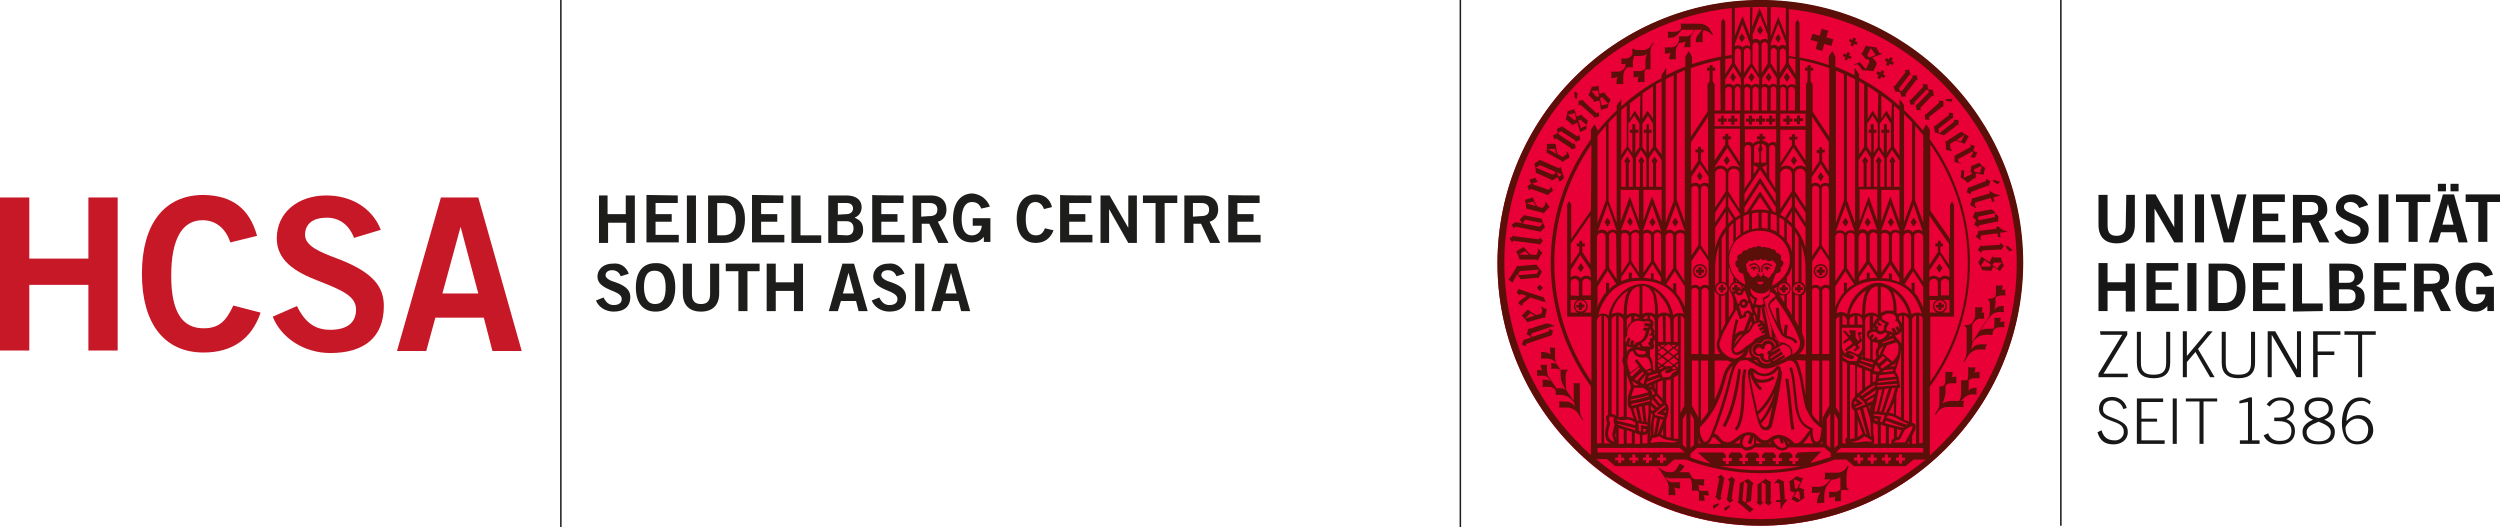 <?xml version="1.0" encoding="utf-8"?>
<!-- Generator: Adobe Illustrator 26.3.1, SVG Export Plug-In . SVG Version: 6.00 Build 0)  -->
<svg version="1.1" id="Ebene_1" xmlns="http://www.w3.org/2000/svg" xmlns:xlink="http://www.w3.org/1999/xlink" x="0px" y="0px"
	 viewBox="0 0 495 104.4" style="enable-background:new 0 0 495 104.4;" xml:space="preserve">
<style type="text/css">
	.st0{fill:#171717;}
	.st1{fill:#E80036;}
	.st2{fill:#5A0F09;}
	.st3{fill:#1D1D1B;}
	.st4{fill:#C61826;}
</style>
<g id="a">
	<g id="b" transform="translate(-10,-10.11)">
		<path id="c" class="st0" d="M417.9,114.2V10.1h0.3v104.1H417.9 M425.3,95.7c0.5,1.7,1.5,2.4,3.2,2.4c1.5,0,2.8-0.9,2.8-2.4
			c0-1.3-0.5-1.9-3.1-2.9c-1.7-0.6-1.8-1.1-1.8-1.7c0-1.1,0.7-1.7,1.8-1.7c1,0,2,0.7,2.2,1.7l0.7-0.2c-0.3-1.3-1.5-2.2-2.9-2.2
			c-1.7,0-2.6,1-2.6,2.3c0,3,4.9,2,4.9,4.5c0.1,0.9-0.6,1.7-1.5,1.8c-0.1,0-0.2,0-0.3,0c-1.4,0-2.2-0.6-2.6-2L425.3,95.7L425.3,95.7
			L425.3,95.7z M438.6,98v-0.7H434v-3.7h3.1V93H434v-3.3h4.3V89h-5.2V98L438.6,98L438.6,98z M440.2,98h0.8v-9h-0.8V98z M442.8,89.6
			h2.7V98h0.8v-8.4h2.7V89h-6.2L442.8,89.6L442.8,89.6L442.8,89.6z M457.4,98v-0.7h-1.5v-8.5h-0.5l-2,0.7V90l1.7-0.3v7.6h-1.6V98
			L457.4,98L457.4,98z M458.2,96.3c0.5,1.2,1.6,1.8,3.1,1.8c1.8,0,3.1-0.8,3.1-2.7c0-1.2-0.7-1.9-1.7-2.3c1.1-0.5,1.5-1.1,1.5-2.1
			c0-1.7-1.6-2.2-2.7-2.2c-1.1,0-2.1,0.5-2.7,1.4l0.6,0.4c0.6-0.8,1.2-1.2,2.1-1.2c1.2,0,2,0.5,2,1.6c0,1.2-0.9,1.8-2.5,1.8h-0.7
			v0.7h0.8c1.7,0,2.6,0.6,2.6,1.9s-0.7,2-2.2,2c-1.1,0.1-2.1-0.5-2.4-1.5L458.2,96.3L458.2,96.3L458.2,96.3z M469.1,88.8
			c-1.7,0-2.8,0.8-2.8,2.3c0,1,0.6,1.7,1.7,2.1c-1.6,0.7-2.1,1.5-2.1,2.4c0,1.8,1.3,2.5,3.2,2.5s3.2-0.7,3.2-2.5
			c0-0.9-0.5-1.7-2.1-2.4c1.1-0.4,1.7-1.1,1.7-2.1C471.9,89.6,470.8,88.8,469.1,88.8L469.1,88.8L469.1,88.8z M466.7,95.7
			c0-1,0.9-1.5,2.4-2.1c1.5,0.6,2.4,1.1,2.4,2.1c0,1.2-1,1.8-2.4,1.8S466.7,96.9,466.7,95.7z M467.1,91.1c0-1.1,0.8-1.6,2-1.6
			s2,0.5,2,1.6c0,1-0.9,1.5-2,1.8C468,92.6,467.1,92.1,467.1,91.1z M479.4,89.6c-0.6-0.5-1.4-0.8-2.1-0.8c-2.6,0-3.6,2.7-3.6,5
			c0,2.1,0.6,4.3,3.1,4.3c1.6,0,3.1-1.1,3.1-2.8s-1.1-3-2.9-3c-0.9,0-1.8,0.5-2.4,1.2c0-1.7,0.7-4,2.8-4c0.7-0.1,1.3,0.2,1.8,0.7
			L479.4,89.6L479.4,89.6L479.4,89.6z M478.9,95.2c0,1.4-0.8,2.3-2.2,2.3s-2.3-1-2.3-2.7c0-0.3,0.9-1.8,2.3-1.8
			c1.1-0.1,2.1,0.8,2.2,1.9C478.9,95,478.9,95.1,478.9,95.2L478.9,95.2L478.9,95.2z M425.9,76.4h4.3l-4.7,7.7v0.7h5.8v-0.7h-4.8
			l4.7-7.7v-0.7h-5.4L425.9,76.4L425.9,76.4z M433.1,75.8v6.1c0,2.1,1.1,3.1,3.3,3.1s3.3-1,3.3-3.1v-6.1h-0.8v6.2
			c0,1.7-0.8,2.3-2.5,2.3s-2.5-0.6-2.5-2.3v-6.2L433.1,75.8L433.1,75.8z M442.2,84.8h0.8v-3l1.7-2l2.9,5h0.9l-3.3-5.6l2.9-3.5h-1
			l-4.1,4.9v-4.9h-0.8L442.2,84.8L442.2,84.8z M449.9,75.8v6.1c0,2.1,1.1,3.1,3.3,3.1s3.3-1,3.3-3.1v-6.1h-0.8v6.2
			c0,1.7-0.8,2.3-2.5,2.3s-2.5-0.6-2.5-2.3v-6.2L449.9,75.8L449.9,75.8z M459,84.8h0.8v-8.4l4.9,8.4h0.9v-9.1h-0.8v7.6h0l-4.3-7.6
			H459L459,84.8L459,84.8L459,84.8z M468.9,84.8v-4.4h3.3v-0.7h-3.3v-3.3h4.5v-0.7H468v9.1C468,84.8,468.9,84.8,468.9,84.8z
			 M474.2,76.4h2.7v8.4h0.8v-8.4h2.7v-0.7h-6.2L474.2,76.4L474.2,76.4L474.2,76.4z M427.3,71.7v-4h3.6v4.1h1.8v-9.5h-1.8V66h-3.6
			v-3.8h-1.8v9.5L427.3,71.7z M441.4,71.7v-1.5h-4.6v-2.7h3.2V66h-3.2v-2.3h4.5v-1.5H435v9.5L441.4,71.7L441.4,71.7z M444.9,71.7
			v-9.5h-1.8v9.5L444.9,71.7z M447.3,71.7h3.1c2.5,0,4.2-1.4,4.2-4.7c0-3.3-1.7-4.7-4.2-4.7h-3.1V71.7L447.3,71.7z M449.1,63.7h1.2
			c2.1,0,2.6,1.5,2.6,3.2s-0.5,3.2-2.6,3.2h-1.2V63.7z M462.5,71.7v-1.5h-4.6v-2.7h3.2V66h-3.2v-2.3h4.5v-1.5h-6.3v9.5L462.5,71.7
			L462.5,71.7z M469.9,71.7v-1.5h-4.1v-7.9H464v9.5L469.9,71.7L469.9,71.7z M471.3,71.7h3.5c2.4,0,3.4-1,3.4-2.5s-0.4-2-1.7-2.5
			c0.9-0.3,1.5-1.2,1.4-2.1c-0.1-1.7-1.3-2.3-3.2-2.3h-3.5L471.3,71.7L471.3,71.7L471.3,71.7z M473.1,67.4h1.8
			c1.1,0,1.5,0.5,1.5,1.4s-0.5,1.4-1.5,1.4h-1.8V67.4L473.1,67.4z M473.1,63.7h1.8c0.9,0,1.3,0.5,1.3,1.2s-0.4,1.2-1.3,1.2h-1.8
			C473.1,66,473.1,63.7,473.1,63.7z M486.5,71.7v-1.5h-4.6v-2.7h3.2V66h-3.2v-2.3h4.5v-1.5h-6.3v9.5L486.5,71.7L486.5,71.7z
			 M489.9,71.7v-3.9h1.6l1.8,3.9h2l-2.1-4.2c1.1-0.3,1.8-1.3,1.7-2.4c0-1.6-0.9-2.8-3-2.8H488v9.5H489.9z M489.9,63.7h1.7
			c1,0,1.5,0.4,1.5,1.3c0,0.9-0.4,1.3-1.9,1.3h-1.3L489.9,63.7L489.9,63.7L489.9,63.7z M503.6,64.5c-0.4-1.5-1.9-2.5-3.4-2.4
			c-3,0-4,2.6-4,5c0,2.7,1.2,4.7,3.8,4.7c1,0.1,1.9-0.4,2.5-1.1v1h1.3v-4.8h-3.5v1.5h1.8c0,1-0.8,1.9-1.9,1.9c0,0-0.1,0-0.1,0
			c-1.3,0-2-1.3-2-3.3c0-2.1,0.7-3.4,2-3.4c0.9,0,1.5,0.4,1.9,1.3L503.6,64.5L503.6,64.5L503.6,64.5z M430.9,54.7
			c0,1.5-0.6,2.1-1.8,2.1s-1.8-0.5-1.8-2.1v-6h-1.8v5.9c0,2.8,1.7,3.7,3.6,3.7s3.6-0.9,3.6-3.7v-5.9H431L430.9,54.7L430.9,54.7
			L430.9,54.7z M436.6,58.1v-6.7h0l3.9,6.7h1.7v-9.5h-1.7v6.5h0l-3.7-6.5h-1.9v9.5L436.6,58.1L436.6,58.1z M446.4,58.1v-9.5h-1.8
			v9.5L446.4,58.1z M450.3,58.1h2l2.5-9.5H453l-1.8,7h0l-1.7-7h-1.8L450.3,58.1L450.3,58.1L450.3,58.1z M462.5,58.1v-1.5h-4.6v-2.7
			h3.2v-1.5h-3.2v-2.3h4.5v-1.5h-6.3v9.5L462.5,58.1L462.5,58.1z M465.8,58.1v-3.9h1.6l1.8,3.9h2l-2.1-4.2c1.1-0.3,1.8-1.3,1.7-2.4
			c0-1.6-0.9-2.8-3-2.8H464v9.5L465.8,58.1L465.8,58.1z M465.8,50.1h1.7c1,0,1.5,0.4,1.5,1.3s-0.4,1.3-1.9,1.3h-1.3L465.8,50.1
			L465.8,50.1L465.8,50.1z M478.9,50.7c-0.6-1.3-1.9-2.2-3.3-2.1c-1.6,0-3.1,1-3.1,2.7c0,2.9,4.9,2.5,4.9,4.4c0,0.9-0.7,1.3-1.6,1.3
			c-1.1,0-1.6-0.6-2.1-1.5l-1.5,0.7c0.6,1.4,2,2.3,3.5,2.2c2.1,0,3.3-1,3.3-2.9c0-3.1-4.9-2.7-4.9-4.4c0-0.7,0.6-1,1.3-1
			c0.8,0,1.5,0.5,1.7,1.2L478.9,50.7L478.9,50.7L478.9,50.7z M482.9,58.1v-9.5H481v9.5L482.9,58.1L482.9,58.1z M484.4,48.6v1.5h2.5
			v7.9h1.8v-7.9h2.5v-1.5L484.4,48.6L484.4,48.6z M494.7,50.5L494.7,50.5l1.1,4.1h-2.2L494.7,50.5L494.7,50.5L494.7,50.5z
			 M490.9,58.1h1.8l0.6-2h3l0.5,2h1.8l-2.7-9.5h-2.2L490.9,58.1L490.9,58.1L490.9,58.1z M492.7,46.5V48h1.6v-1.5L492.7,46.5z
			 M495.2,46.5V48h1.6v-1.5L495.2,46.5z M498.2,48.6v1.5h2.5v7.9h1.8v-7.9h2.5v-1.5L498.2,48.6z"/>
		<circle id="d" class="st1" cx="358.5" cy="62.2" r="52"/>
		<path id="e" class="st2" d="M352.8,34.8h0.6v-0.6h0.6v-0.6h-0.6V33h-0.6v0.6h-0.6v0.6h0.6V34.8z M362.9,68h0.6v-0.5h0.5V67h-0.5
			v-0.5h-0.6V67h-0.5v0.6h0.5V68z M350.7,34.8h0.6v-0.6h0.6v-0.6h-0.6V33h-0.5v0.6h-0.6v0.6h0.6L350.7,34.8L350.7,34.8z M363.5,85.1
			c0.6,4.1,0.8,8,1.2,10.1l0.6-0.1c-0.4-1.9-0.6-5.8-1.2-10L363.5,85.1L363.5,85.1z M357.7,62.3c-0.5-0.2-1.1,0-1.4,0.4l0.2,0.2
			c0.2-0.3,0.5-0.4,0.8-0.4c0.5,0,0.8,0.4,0.9,0.8V64h0.3v-0.7C358.4,62.9,358.1,62.5,357.7,62.3L357.7,62.3L357.7,62.3z
			 M359.4,62.3c-0.4,0.2-0.7,0.6-0.7,1V64h0.3v-0.7c0-0.5,0.4-0.8,0.9-0.8c0.3,0,0.6,0.2,0.8,0.4l0.2-0.2
			C360.5,62.3,359.9,62.1,359.4,62.3L359.4,62.3L359.4,62.3z M359.9,62.9c-0.5,0-0.7,0.2-0.7,0.4h0.6c-0.1,0-0.1,0.1-0.1,0.2
			c0,0.1,0.1,0.2,0.2,0.2c0.1,0,0.2-0.1,0.2-0.2c0-0.1,0-0.1-0.1-0.2h0.6C360.5,63.2,360.2,62.9,359.9,62.9L359.9,62.9L359.9,62.9z
			 M371.1,45.1l-0.6-0.9l-0.6,0.9l0.6,0.9L371.1,45.1z M370.5,65.2c0.8,0,1.4-0.6,1.4-1.4c0-0.8-0.6-1.4-1.4-1.4
			c-0.8,0-1.4,0.6-1.4,1.4C369.1,64.6,369.8,65.2,370.5,65.2L370.5,65.2z M370.5,62.7c0.6,0,1.1,0.5,1.1,1.1s-0.5,1.1-1.1,1.1
			c-0.6,0-1.1-0.5-1.1-1.1C369.4,63.2,369.9,62.7,370.5,62.7L370.5,62.7L370.5,62.7L370.5,62.7z M370.2,64.6h0.6v-0.5h0.5v-0.6h-0.5
			v-0.5h-0.6v0.5h-0.5v0.6h0.5V64.6z M360.3,34.8h0.6v-0.6h0.6v-0.6h-0.6V33h-0.6v0.6h-0.6v0.6h0.6V34.8L360.3,34.8z M358.3,34.8
			h0.6v-0.6h0.6v-0.6h-0.6V33h-0.6v0.6h-0.6v0.6h0.6L358.3,34.8L358.3,34.8z M356.3,34.8h0.6v-0.6h0.6v-0.6h-0.6V33h-0.6v0.6h-0.6
			v0.6h0.6L356.3,34.8L356.3,34.8z M357.3,62.9c-0.5,0-0.7,0.2-0.7,0.4h0.6c-0.1,0-0.1,0.1-0.1,0.2c0,0.1,0.1,0.2,0.2,0.2
			c0.1,0,0.2-0.1,0.2-0.2c0-0.1-0.1-0.1-0.1-0.2h0.6C358,63.1,357.7,62.9,357.3,62.9L357.3,62.9z M362.6,83.4c0-0.2,0-0.3-0.1-0.5
			c-0.1-0.2-0.2-0.3-0.4-0.3c-0.2,0-0.4,0.1-0.5,0.3c-0.1,0.1-0.3,0.3-0.4,0.4c-0.5,0.5-1.2,0.8-1.9,0.8c-0.6,0-1.2-0.2-1.6-0.6
			c-0.3-0.3-0.6-0.5-1-0.5c-0.2,0-0.4,0.2-0.5,0.4c-0.1,0.2-0.1,0.5-0.1,0.7v0.1c0,0.2,0.1,0.8,0.3,1.7c0.2,1.3,0.6,3.3,1,5
			c0.2,0.9,0.4,1.7,0.6,2.3c0.1,0.5,0.3,1,0.6,1.5c0.2,0.4,0.6,0.6,1.1,0.6c0.6,0,1.1-0.5,1.2-1.1c0.1-0.5,0.9-3.7,1.4-6.6
			c0,0,0,0,0,0c0.1-0.9,0.3-1.7,0.4-2.4c0.1-0.5,0.1-1,0.1-1.5C362.6,83.5,362.6,83.4,362.6,83.4L362.6,83.4z M360.2,94
			c-0.1,0.5-0.4,0.7-0.7,0.7c-0.2,0-0.5-0.2-0.6-0.4c-0.1-0.1-0.1-0.2-0.2-0.3c0.8-0.9,1.5-1.9,2-3l0.2-0.3
			C360.6,92.3,360.3,93.7,360.2,94L360.2,94L360.2,94z M360.2,90.7c-0.4,1-1,1.9-1.7,2.7c-0.1-0.3-0.2-0.7-0.4-1.2v0
			c1.4-1.2,2.5-2.7,3.2-4.4C361.1,88.8,360.7,89.8,360.2,90.7C360.2,90.7,360.2,90.7,360.2,90.7z M361.9,84.9
			c-0.7,2.5-2,4.8-3.9,6.7c-0.3-1.4-0.7-3-1-4.4s-0.5-2.6-0.5-3c0.4,1.2,1.1,2.4,2,3.2l0.4-0.4c-0.4-0.3-0.7-0.7-1-1.2
			c0.3,0.1,0.6,0.1,0.9,0.1c0.9,0,1.8-0.3,2.6-0.9l-0.4-0.4c-0.6,0.5-1.4,0.7-2.1,0.7c-0.5,0-1-0.1-1.4-0.4
			c-0.2-0.4-0.3-0.8-0.4-1.2l0.2,0.2c0.6,0.4,1.3,0.7,2,0.7c0.9,0,1.7-0.3,2.3-0.9c0.2-0.2,0.3-0.3,0.4-0.4l0.1-0.1v0.3
			C362,84,362,84.5,361.9,84.9L361.9,84.9L361.9,84.9z M354.2,83.1c-0.5,2.9-1,7.4-3.1,11.3l0.5,0.3c2.2-3.9,2.7-8.6,3.1-11.4
			L354.2,83.1L354.2,83.1z M354.8,89.1c-0.1,2.4-0.4,4.8-1.3,5.9l0.4,0.4c1.1-1.3,1.4-3.8,1.5-6.2s0-4.8,0.4-5.8l-0.5-0.2
			C354.8,84.4,354.9,86.7,354.8,89.1L354.8,89.1L354.8,89.1z M357.4,25.4l-0.6-0.9l-0.6,0.9l0.6,0.9
			C356.8,26.3,357.4,25.4,357.4,25.4z M372,16.2l-1.3-0.4l-0.4,1.4l-1.4-0.4l-0.4,1.2l1.4,0.4l-0.4,1.4l1.3,0.4l0.4-1.4l1.4,0.4
			l0.4-1.3l-1.4-0.4C371.6,17.5,372,16.2,372,16.2z M380.4,54.1l-0.6-0.9l-0.6,0.9l0.6,0.9L380.4,54.1L380.4,54.1z M405.3,55l0,0.4
			l-3.2,0.4c-0.1,0-0.2,0-0.3-0.1h0c-0.1,0.5-0.3,0.9-0.6,1.3l1,0.7l0.1-0.1c-0.3-0.2-0.2-0.4,0-0.9l3.2-0.4l0.1,0.7l0.5,0.1
			l-0.1-0.9l1.4-0.2v-0.1c-0.7-0.1-1.3-0.5-1.8-1L405.3,55L405.3,55z M406,46.1l-1.2-0.4c-0.1,0.1-0.2,0.1-0.3,0.2
			c0.3,0.3,0.7,0.5,1,0.7C405.7,46.5,405.9,46.3,406,46.1L406,46.1L406,46.1z M375,77.7v0.5l1.3-0.8l0.5,0.7l-1.5,1.2l0.3,0.4
			l1.6-1.2l0.4,0.4l-0.6,0.5l0.3,0.3l1-0.8l-0.5-0.5l0.9-0.8l-0.4-1.2l0.3-0.2v-0.3h-0.8l0.4,1.5l-0.3,0.2l-0.5-0.7v-1.4h-1.2V76
			l0.3,0.3l-0.3,0.2l-0.8-0.9H375v0.2l1,1.2L375,77.7L375,77.7z M374.8,54.1l0.6,0.9l0.6-0.9l-0.6-0.9L374.8,54.1z M405.8,58.6
			l-3.3,0.2c-0.3,0-0.3-0.1-0.3-0.1h0l-0.6,0.9l0.7,0.6h0c0-0.2,0.1-0.3,0.2-0.5l3.4-0.2c0.1,0,0.2,0,0.3,0.1h0l0.6-0.8
			c-0.3-0.2-0.5-0.4-0.7-0.7h0C406.1,58.2,406.1,58.6,405.8,58.6L405.8,58.6L405.8,58.6z M400.5,49.3L400.5,49.3
			c-0.1,0.5-0.2,0.9-0.4,1.4l1.1,0.6l0.1-0.2c-0.4-0.2-0.3-0.4-0.2-0.9l3.1-0.9l0.2,0.7l0.5,0.1l-0.2-0.9l1.3-0.4l0-0.1
			c-0.7,0-1.3-0.3-1.9-0.7l-0.2,0l0.1,0.4l-3.1,0.9C400.8,49.4,400.6,49.4,400.5,49.3L400.5,49.3L400.5,49.3z M401.8,55.2
			L401.8,55.2c0-0.2,0-0.5,0.1-0.5l3.4-0.7c0.1,0,0.2,0,0.3,0.1h0c0-0.4,0.1-0.8,0.1-1.2c-0.6-0.2-0.8-1.4-1.6-1.3l-2.7,0.5
			c-0.1,0-0.2,0-0.3-0.1h0l-0.5,1.1l0.7,0.6l-0.4,0.9C401.3,54.8,401.5,55,401.8,55.2L401.8,55.2L401.8,55.2z M401.7,53l3.4-0.7
			c-0.1,0.3-0.1,0.5-0.1,0.8l-3.1,0.6l-0.3-0.3L401.7,53L401.7,53z M404,63.7c0.1,0,0.2,0.1,0.2,0.1h0l0.5-0.9l1.3,0.9
			c0.2-0.4,0.5-0.8,0.8-1.1c-0.3-0.5-0.5-1-0.6-1.6l-1.4,0c-0.1,0-0.2-0.1-0.3-0.2h0l-0.6,1.1l-1.6-1.1c-0.1,0.4-0.4,0.8-0.6,1.2
			c0.3,0.5,0.6,1,0.8,1.5L404,63.7L404,63.7z M404.8,62.1l1.5,0l0,0.1c-0.3,0.3-0.6,0.7-0.8,1.1l-1-0.7L404.8,62.1L404.8,62.1z
			 M402.2,62.7c0.3-0.3,0.5-0.7,0.7-1.1l1.3,0.9l-0.2,0.4l-1.7,0L402.2,62.7L402.2,62.7z M388.9,55l0.6-0.9l-0.6-0.9l-0.6,0.9
			L388.9,55z M351.4,110.7c0,0.2,0.1,0.4,0.2,0.6l0.9-0.8v-0.4C352.1,110.3,351.7,110.5,351.4,110.7L351.4,110.7L351.4,110.7z
			 M383.8,54.1l0.6,0.9l0.6-0.9l-0.6-0.9L383.8,54.1z M350.7,108.5c0-0.2,0.6-3,0.6-3.3s0.2-0.3,0.2-0.3v0l-0.7-0.8l-0.8,0.5v0
			c0.2,0,0.3,0.1,0.4,0.3c0,0-0.6,3.1-0.6,3.3c0,0.1-0.1,0.2-0.2,0.2v0l0.7,0.8c0.2-0.2,0.5-0.4,0.8-0.5v0
			C351.2,108.8,350.7,108.8,350.7,108.5L350.7,108.5L350.7,108.5z M356.7,109.3c0,0,0.2-3,0.3-3.2c0-0.1,0.1-0.2,0.2-0.3v0l-1.1-0.9
			l-1.6,0.9l-0.3,3.5c0,0.1-0.1,0.2-0.2,0.2v0c0.9,0.7,1.6,1.3,2.5,2.1c0.2-0.3,0.5-0.5,0.7-0.7v0c-0.2,0-1.5-1.2-1.5-1.2
			L356.7,109.3L356.7,109.3z M355,109.2l0.3-3.8h0l0.7,0.5l-0.3,3.6l-0.2,0.1L355,109.2L355,109.2z M352.1,105.1L352.1,105.1
			c0.2,0.1,0.3,0.2,0.4,0.3c0,0-0.5,3.2-0.5,3.3c0,0.1-0.1,0.2-0.2,0.2v0l0.7,0.8c0.2-0.2,0.5-0.4,0.8-0.6v0c0,0-0.5-0.1-0.4-0.3
			c0-0.2,0.4-3,0.5-3.3s0.2-0.3,0.2-0.3v0l-0.7-0.7L352.1,105.1L352.1,105.1z M360.6,105.9c0-0.1,0-0.2,0.1-0.3v0l-1.1-0.7
			c-0.5,0.4-1,0.8-1.6,1.1c0,0,0,3.1,0,3.3c0,0.1-0.1,0.2-0.2,0.3v0l0.7,0.6l0.6-0.6v0l-0.3-0.2l0-3.7l0.1-0.1l0.7,0.4
			c0,0,0,3,0,3.3s-0.2,0.3-0.2,0.3v0l0.8,0.6l0.7-0.7v0c-0.2,0-0.3-0.1-0.4-0.2C360.7,109.3,360.6,106.1,360.6,105.9L360.6,105.9
			L360.6,105.9z M376,102.4l-0.2-0.1l-0.2,0.4c-0.4,0.6-1.1,1-1.8,1l-2.5,0c0.1,0.4,0.1,0.9-0.1,1.3h1.2l-0.2,0.3
			c-0.5,0.7-1.2,1.2-2.1,1.2h-1.4c0.1,0.2,0.1,0.4,0.1,0.6c0,0.5-0.2,0.6-0.2,0.6h1.2c0.3,0,0.5-0.1,0.7-0.2
			c-0.4,0.5-0.6,1.1-0.7,1.7v0.6c0.5-0.1,0.9-0.2,1.4-0.1v-1.2c0-0.7,0.1-1.4,0.4-2l1-1.4c0.6,0,1.2-0.2,1.8-0.5v2.4
			c-0.3,0.3-0.6,0.5-1,0.5h-1.3c0.1,0.4,0.1,0.7,0,1.1c0.4,0,0.9,0,1.3-0.2c-0.1,0.3-0.1,0.7,0,1c0.4-0.1,0.7-0.1,1.1,0v-1.5
			c0-0.3,0-0.5,0.1-0.8h1.4v-0.2c-0.3,0-0.4-0.2-0.4-0.8v-1.1c0-0.7,0-1.7,0.4-2.4L376,102.4L376,102.4z M367.3,107.1L367.3,107.1
			l-1.1-0.5l0.8-1.8c-0.5-0.1-0.9-0.2-1.3-0.4c-0.4,0.4-0.9,0.7-1.4,1l0.2,1.6c0,0.1,0,0.2-0.1,0.3v0l1,0.3l-0.7,1.4
			c0.4,0.1,0.8,0.4,1.2,0.6c0.4-0.3,0.9-0.6,1.4-0.9c0,0-0.2-1.2-0.2-1.4C367.2,107.3,367.2,107.2,367.3,107.1L367.3,107.1
			L367.3,107.1z M365.4,106.8l-0.2-1.7l0.1-0.1c0.4,0.2,0.8,0.4,1.2,0.5l-0.7,1.4L365.4,106.8L365.4,106.8z M366.4,109.1
			c-0.4-0.3-0.8-0.5-1.2-0.7l0.6-1.1l0.5,0.2L366.4,109.1L366.4,109.1L366.4,109.1z M363.4,109c0,0-0.2-3-0.2-3.2
			c0-0.1,0-0.2,0.1-0.3v0c-0.4-0.2-0.8-0.4-1.2-0.6l-0.8,0.9l0.1,0.1c0.3-0.3,0.4-0.2,0.9,0l0.2,3.2l-0.7,0l-0.2,0.4l0.9,0l0.1,1.4
			h0.1c0.2-0.7,0.6-1.2,1.1-1.7V109L363.4,109L363.4,109z M384.5,22.2l0.3-0.5l-0.5-0.3l-0.3,0.5l-0.5-0.3l-0.3,0.5l0.5,0.3
			l-0.3,0.5l0.5,0.3l0.3-0.5l0.5,0.3l0.3-0.5L384.5,22.2z M400.3,48.6c-0.1-0.2-0.1-0.3,0-0.5l3.2-1.2c0.1,0,0.2,0,0.3,0h0l0.3-1
			c-0.3-0.1-0.6-0.2-0.9-0.4h0c0,0,0.2,0.4-0.1,0.5l-3.1,1.2c-0.3,0.1-0.3,0-0.3,0h0l-0.3,1L400.3,48.6L400.3,48.6L400.3,48.6z
			 M400.9,83.9c0.2-0.3,0.2-0.7,0.2-1.1c-0.5,0.1-0.9,0.1-1.4,0v1.4c0,0.4,0,0.8-0.2,1.2c-0.4,0-0.8,0-1.2,0l0,2.5
			c0,0.6-0.1,1.1-0.4,1.6h-1.6c-0.6,0-1.2,0.2-1.7,0.5c0.3-0.6,0.5-1.3,0.6-2v-1.6c0.3-0.2,0.6-0.4,1-0.4h1.2
			c-0.1-0.4-0.1-0.9,0-1.3c-0.3,0-0.7,0-1,0.1c0.2-0.3,0.2-0.7,0.2-1.1c-0.5,0.1-0.9,0.1-1.4,0v1.4c0,0.4,0,0.8-0.2,1.2l0,0
			c-0.3,0.3-0.6,0.4-1,0.3v2.2c0,0.4,0.1,1.6-0.2,2.2l-0.7,1.1l0.2,0.1c0,0,0.7-1.5,2.2-1.5h3.3c-0.1-0.4-0.1-0.9,0.1-1.2h-0.6
			c0.2-0.2,0.5-0.5,0.7-0.7c0.3-0.3,0.8-0.5,1.2-0.6h1.2c-0.1-0.4-0.1-0.9,0-1.3c-0.9,0-1.2,0.1-1.7,0.6c0.1-0.2,0.1-0.4,0.1-0.7
			v-1.4c0.3-0.2,0.6-0.4,1-0.4h1.2c-0.1-0.4-0.1-0.9,0-1.3C401.6,83.8,401.2,83.8,400.9,83.9L400.9,83.9L400.9,83.9z M397.7,41.6
			l2.8-1.5l0.2,0.1c-0.1,0.4-0.3,0.7-0.6,1v0c0.3,0,0.6,0.1,0.9,0.2h0l0.5-1.1l-0.8-0.3L401,39c-0.3-0.1-0.6-0.2-0.9-0.3h0
			c0.1,0.2,0.1,0.5,0.1,0.5l-2.9,1.6c-0.1,0.1-0.2,0.1-0.3,0l0,0c0,0.5,0,1,0,1.4l1.2,0.3l0-0.2C397.6,42.3,397.7,42.1,397.7,41.6
			L397.7,41.6L397.7,41.6z M406.3,67.6c0.2-0.3,0.2-0.7,0.2-1c-0.4,0.1-0.9,0.1-1.3,0v1.2c0,0.4,0,0.7-0.2,1.1
			c-0.4,0.3-0.9,0.4-1.4,0.4v0.2c0.3,0,0.4,0.5,0.4,0.8v0.4c0,0.7,0,1.9-0.3,2.3l-0.4,0.6l-1.8,2.7l-1,1.5v-3.4l0.5-0.7
			c0.3-0.3,0.7-0.5,1.1-0.5h0.8c-0.1-0.4-0.1-0.8,0-1.2c-0.2,0-0.4,0-0.6,0c0.2-0.3,0.2-0.7,0.2-1.1c-0.5,0.1-0.9,0.1-1.4,0v1.3
			c0,0.4,0,0.8-0.2,1.1l-0.4,0.7c-0.1,0.2-0.5,0.5-1.5,0.5v0.2c0.3,0,0.4,0.5,0.4,0.8v3.3c0,0.7,0,1.9-0.3,2.3
			c-0.1,0.2-0.4,0.6-0.4,0.6l0.2,0.1c0,0,0.3-0.5,0.7-1.1l0.1-0.2c0.5-0.7,1.3-1.2,2.2-1.2h1.2c0-0.4,0.1-0.8,0.4-1
			c-1.4,0-2.3-0.2-3.1,0.9l-0.1,0.1c0.1-0.4,0.2-0.8,0.2-1.2l0.2-0.4c0.6-0.8,1.5-1.3,2.5-1.3h1.3c0-0.4,0.1-0.9,0.5-1.2
			c0.3-0.2,0.6-0.3,0.9-0.3h1c-0.1-0.4-0.1-0.7,0-1.1c-0.3,0-0.6,0-0.9,0.1c0.1-0.3,0.2-0.6,0.1-0.9c-0.4,0.1-0.8,0.1-1.2,0v1.2
			c0,0.4,0,0.7-0.2,1l0,0c-1.1,0-1.9-0.1-2.6,0.4l1.3-2l0.1-0.1l0.6-0.8l0.1-0.1v0l0.1-0.1c0.3-0.3,0.7-0.5,1.2-0.6h1.3
			c-0.1-0.4-0.1-0.8,0-1.2c-0.9,0-1.4,0.1-2,0.8c0.2-0.5,0.3-1,0.3-1.5v-1c0.3-0.2,0.8-0.4,1.2-0.4h0.8c-0.1-0.4-0.1-0.8,0-1.1
			C406.8,67.4,406.5,67.5,406.3,67.6L406.3,67.6z M396.1,38.6l1-0.6c0.7,0.1,1.3,0.3,1.9,0.6h0l0.8-1.5c-0.5-0.3-1-0.6-1.5-0.9
			l-2.8,1.8c-0.1,0.1-0.2,0.1-0.3,0h0c0.1,0.6,0.1,1.2,0.1,1.8l1.2,0.2v-0.2C396.1,39.7,396.2,39.3,396.1,38.6L396.1,38.6
			L396.1,38.6z M399,36.8l-0.7,1.3c0,0-0.6-0.2-1-0.2L399,36.8L399,36.8z M400.9,45.4c0.1,0,0.2,0,0.3,0h0v-1l1.6,0.3
			c0-0.5,0.1-0.9,0.3-1.3c-0.5-0.3-0.9-0.7-1.2-1.1l-1.3,0.6c-0.1,0-0.2,0-0.3,0h0l-0.1,1.2l-1.9-0.3c0.1,0.5,0,0.9-0.1,1.4
			c0.5,0.3,1,0.7,1.4,1.1L400.9,45.4L400.9,45.4z M400.9,43.6l1.4-0.6l0.1,0c-0.1,0.4-0.3,0.9-0.3,1.3l-1.2-0.2L400.9,43.6
			L400.9,43.6z M398.9,45.3l-0.1-0.1c0.1-0.4,0.1-0.9,0.1-1.3l1.5,0.3v0.4L398.9,45.3L398.9,45.3z M394.4,70h-0.6v0.5h-0.5V71h0.5
			v0.5h0.6V71h0.5v-0.6h-0.5L394.4,70z M407.5,58.8c0,0-0.3,0.1-0.4,0.1c0.2,0.3,0.5,0.7,0.8,1c0.2-0.1,0.4-0.2,0.6-0.3L407.5,58.8
			L407.5,58.8z M358.6,10.1c-28.7,0-52,23.3-52.1,52s23.3,52,52,52.1c28.7,0,52-23.3,52.1-52v0C410.6,33.4,387.3,10.1,358.6,10.1
			L358.6,10.1L358.6,10.1z M364.2,21.6c0.4,0.1,0.9,0.1,1.3,0.2v3l-1.3-2.1V21.6z M366,99.7l-0.5,0.5v0.6h0.6v0.6h-0.6v0.6h-0.6
			v-0.6h-0.6v-0.6h0.6v-0.6l-0.5-0.5h-1.7l-0.5,0.5v0.6h0.6v0.6h-0.6v0.6h-0.6v-0.6H361v-0.6h0.6v-0.6l-0.5-0.5h-1.7l-0.5,0.5v0.6
			h0.6v0.6h-0.6v0.6h-0.6v-0.6h-0.6v-0.6h0.6v-0.6l-0.5-0.5h-1.7l-0.5,0.5v0.6h0.5v0.6h-0.6v0.6H355v-0.6h-0.6v-0.6h0.6v-0.6
			l-0.5-0.5h-1.7l-0.5,0.5v0.6h0.6v0.6h-0.6v0.6h-0.6v-0.6h-0.6v-0.6h0.6v-0.6l-0.5-0.5h-5c0.2,0.2,1.7,1.6,2.5,2.2
			c-1.4-0.3-2.7-0.7-4-1.2V100l0.3-0.3l1-0.9h8.9c0.2,0.3,0.5,0.4,0.8,0.5h0.2c0.2,0,0.4,0,0.6-0.1c0.2,0,0.3-0.1,0.5-0.2
			c0.1-0.1,0.3-0.2,0.4-0.3h4.1c0.1,0.1,0.2,0.1,0.2,0.2c0.3,0.2,0.7,0.4,1.1,0.4c0.3,0,0.7-0.1,1-0.3c0.1-0.1,0.2-0.2,0.3-0.3h7.1
			l1.3,1.1v0.8l-0.3,0.1c-1.2,0.4-2.5,0.8-3.8,1.1l2.2-2.3L366,99.7L366,99.7z M366.6,102.4c-5.3,1.1-10.8,1.1-16.1,0H366.6z
			 M354.5,32.6v2.5h-5v-2.5H354.5z M351.6,32v-4.1c0-0.2,0.1-0.3,0.2-0.4c0.1-0.1,0.3-0.2,0.5-0.2c0.4,0,0.6,0.3,0.6,0.6V32
			C352.9,32,351.6,32,351.6,32z M353.5,27.9c0-0.2,0.1-0.4,0.2-0.5c0.1-0.1,0.2-0.2,0.3-0.2c0.1,0,0.3,0.1,0.4,0.2
			c0.1,0.1,0.2,0.3,0.2,0.5V32h-1.1L353.5,27.9L353.5,27.9z M358.5,32.6h3.1v2.5h-6.2v-2.5L358.5,32.6L358.5,32.6z M355.4,32v-4.1
			c0-0.3,0.2-0.6,0.5-0.6c0.1,0,0.3,0.1,0.4,0.2c0.1,0.1,0.2,0.3,0.2,0.5V32L355.4,32L355.4,32z M357,32v-4.1c0-0.3,0.3-0.6,0.6-0.6
			s0.6,0.3,0.6,0.6V32L357,32L357,32z M358.8,32v-4.1c0-0.3,0.2-0.6,0.5-0.6s0.6,0.2,0.6,0.5c0,0,0,0.1,0,0.1V32L358.8,32L358.8,32z
			 M358.5,51.6L358.5,51.6c-0.6,0-1.2,0.1-1.8,0.2l1.8-2.7l1.8,2.7C359.7,51.7,359.1,51.6,358.5,51.6L358.5,51.6L358.5,51.6z
			 M360,52.3v3.1c-0.4-0.1-0.8-0.1-1.2-0.2v-3C359.2,52.2,359.6,52.2,360,52.3C360,52.3,360,52.3,360,52.3z M358.2,52.2v3.1
			c-0.5,0-0.9,0.1-1.3,0.2v-3.1C357.3,52.2,357.8,52.2,358.2,52.2L358.2,52.2z M358.5,48l-2.6,4c-0.2,0.1-0.3,0.1-0.5,0.2v-1
			l3.1-4.8l3.1,4.7v1.1c-0.2-0.1-0.3-0.1-0.5-0.2L358.5,48L358.5,48z M358.5,43.7l3.1,4.7v1.7l-3.1-4.8l-3.1,4.8v-1.6L358.5,43.7
			L358.5,43.7z M355.4,39.4c0-0.3,0.3-0.6,0.7-0.6c0.3,0,0.6,0.3,0.6,0.6v6.1l-1.3,2V39.4L355.4,39.4z M358.3,40.1v2.2h-1v-2.9
			c0-0.2,0.1-0.5,0.4-0.6c0.2-0.1,0.4-0.2,0.7-0.2v0.6c-0.3,0.2-0.3,0.5-0.2,0.8C358.1,40.1,358.2,40.1,358.3,40.1
			C358.3,40.2,358.3,40.1,358.3,40.1z M358.1,43.3l-0.9,1.3v-1.8C357.5,43,357.8,43.1,358.1,43.3z M358.8,39.2v-0.6
			c0.2,0,0.4,0.1,0.6,0.2c0.2,0.1,0.3,0.4,0.3,0.6v2.9h-1v-2.2c0.3-0.2,0.3-0.5,0.2-0.8C358.9,39.3,358.9,39.3,358.8,39.2z
			 M359.8,42.7v1.8l-0.9-1.3C359.2,43.1,359.5,43,359.8,42.7L359.8,42.7L359.8,42.7z M360.3,45.4v-6c0-0.3,0.3-0.6,0.6-0.6
			c0.3,0,0.6,0.3,0.6,0.6v8L360.3,45.4L360.3,45.4z M360.6,52.4c0.4,0.1,0.8,0.2,1.2,0.4V56c-0.4-0.2-0.8-0.4-1.2-0.5V52.4z
			 M361.7,32h-1.1v-4.1c0-0.2,0.1-0.4,0.2-0.5c0.1-0.1,0.2-0.2,0.3-0.2c0.1,0,0.3,0.1,0.4,0.2c0.1,0.1,0.2,0.3,0.2,0.5L361.7,32
			L361.7,32z M361.7,35.7v2.7c-0.2-0.1-0.4-0.2-0.6-0.2c-0.4,0-0.7,0.2-0.9,0.4c-0.1-0.1-0.2-0.2-0.3-0.3c-0.3-0.2-0.6-0.3-0.9-0.3
			v-0.3h0.5v-0.6h-0.5v-0.5h-0.6v0.5h-0.5v0.6h0.5V38c-0.4,0-0.7,0.1-1,0.3c-0.1,0.1-0.2,0.2-0.3,0.3c-0.2-0.3-0.6-0.4-0.9-0.4
			c-0.2,0-0.5,0.1-0.7,0.2v-2.7L361.7,35.7L361.7,35.7z M356.3,52.5v3.1c-0.4,0.1-0.8,0.3-1.1,0.5v-3.2
			C355.6,52.7,355.9,52.6,356.3,52.5z M358.5,55.8c1.6,0,3.1,0.6,4.2,1.7c1.1,1.1,1.7,2.5,1.7,4c0,2.2-1.4,4.1-3.5,5.2
			c0-0.1,0-0.2,0-0.4c0.2-0.7,0.4-1.4,0.8-2.1c0.3,0,0.6-0.1,0.8-0.3c0.1-0.2,0.2-0.5,0-0.8c0.3-0.1,0.5-0.4,0.6-0.7
			c0.1-0.4-0.2-0.8-0.6-0.9c0.2-0.2,0.2-0.5,0.1-0.8c-0.2-0.3-0.5-0.5-0.9-0.5c0,0,0.1-0.3-0.3-0.6s-0.7-0.1-0.7-0.1
			c-0.1-0.2-0.2-0.3-0.4-0.3c-0.2-0.1-0.4-0.1-0.5,0c-0.1-0.1-0.3-0.2-0.4-0.2c-0.2,0-0.3,0-0.5,0.1c-0.3-0.3-0.8-0.4-1.1-0.1
			c0,0-0.1,0-0.1,0.1c0,0-0.1-0.1-0.4-0.1c-0.2,0-0.4,0.1-0.5,0.3c-0.2-0.1-0.4-0.1-0.5,0c-0.2,0.1-0.3,0.2-0.4,0.4
			c0,0-0.2-0.2-0.7,0.1c-0.2,0.1-0.4,0.4-0.3,0.6c-0.3-0.1-0.6,0.1-0.8,0.3c-0.2,0.3-0.2,0.7,0,0.9c-0.4,0.1-0.6,0.4-0.5,0.8
			c0,0.4,0.3,0.7,0.6,0.8c-0.1,0.3,0,0.5,0.1,0.7c0.2,0.2,0.5,0.4,0.8,0.3c0.1,0.2,0.4,1.7,0.5,2.3c-0.4-0.2-0.7-0.4-0.7-0.4
			c-2.6-1.6-3.3-5-1.7-7.6c0.2-0.4,0.5-0.8,0.9-1.1C355.4,56.4,357,55.7,358.5,55.8L358.5,55.8L358.5,55.8z M370.8,39.8v-0.5h-0.6
			v0.5h-0.5v0.6h0.5V42l-1.4,2.2v-11l3.3,5V44l-1.3-2v-1.7h0.5v-0.6L370.8,39.8L370.8,39.8z M370.5,42.6l1.6,2.5v1.4
			c-0.5-0.3-1.2-0.2-1.7,0.3c-0.2-0.3-0.6-0.5-1-0.5c-0.2,0-0.5,0.1-0.7,0.2v-1.3L370.5,42.6L370.5,42.6z M372.1,47.5v13.3l-1.4-2.1
			V47.5c0-0.4,0.3-0.6,0.7-0.6C371.8,46.9,372.1,47.1,372.1,47.5L372.1,47.5L372.1,47.5z M368.8,47.5c0-0.4,0.3-0.7,0.7-0.6
			c0.4,0,0.7,0.3,0.7,0.6v11.2l-1.4,2.1L368.8,47.5L368.8,47.5L368.8,47.5z M370.5,59.3l1.7,2.5v4.9c-0.2-0.1-0.4-0.2-0.7-0.2
			c-0.4,0-0.7,0.2-1,0.5c-0.3-0.3-0.6-0.5-1-0.5c-0.2,0-0.5,0.1-0.7,0.2v-4.8L370.5,59.3L370.5,59.3z M370.8,94.3V81.5h1.4v8.9
			l-1.3,2.4L370.8,94.3L370.8,94.3L370.8,94.3z M370.8,97.3v0.7h-0.4c0,0,0.1-0.1,0.1-0.1C370.7,97.7,370.8,97.5,370.8,97.3
			L370.8,97.3z M370.8,80.2V67.7c0-0.2,0.1-0.3,0.2-0.4c0.1-0.1,0.3-0.2,0.5-0.2c0.4,0,0.7,0.3,0.7,0.6l0,0v12.5L370.8,80.2
			L370.8,80.2z M369.5,67.1c0.2,0,0.4,0.1,0.5,0.2c0.1,0.1,0.2,0.3,0.2,0.4v12.5h-1.4V67.5C368.9,67.2,369.2,67,369.5,67.1
			L369.5,67.1L369.5,67.1z M370.2,81.5v12.2l-0.2-0.2c-0.5-0.4-0.9-0.9-1.2-1.4v0l0,0V81.5L370.2,81.5L370.2,81.5z M369.6,94
			c0.4,0.4,0.8,0.7,1.1,0.9c-0.1,0.6-0.2,1.3-0.3,1.9c-0.1,0.2-0.1,0.4-0.3,0.6c-0.1,0.1-0.2,0.2-0.4,0.2c-0.1,0-0.3-0.1-0.4-0.2
			c-0.3-0.4-0.4-1.5-0.4-2v-0.5c-0.6-0.2-1.1-0.5-1.6-0.9c-0.6-0.6-1.1-1.6-1.4-3.6c-0.1-0.7-0.2-2.2-0.4-3.7
			c-0.1-1.3-0.3-2.6-0.7-3.9l-0.5,0.2c0.4,1.2,0.6,2.4,0.7,3.7c0.2,1.5,0.3,3,0.4,3.7c0.3,2,0.9,3.2,1.6,3.9
			c0.4,0.4,0.9,0.7,1.4,0.9c-0.2,0.2-0.3,0.4-0.5,0.6c-0.3,0.5-0.7,1-1.1,1.4c-0.3,0.4-0.7,0.7-1.2,0.7c-0.2,0-0.5-0.1-0.6-0.3
			c-0.7-0.8-1.7-1.3-2.8-1.4c-0.7,0-1.3,0.3-1.8,0.7c-0.3,0.3-0.6,0.4-0.9,0.4c-0.5,0-0.9-0.2-1.2-0.6c-0.2-0.1-0.5-0.5-0.5-0.4
			c-0.2-0.2-0.5-0.4-0.8-0.5c-0.3-0.1-0.5-0.1-0.8-0.1c-0.4,0-0.7,0.1-1,0.2c-0.7,0.3-1.2,0.7-1.8,1.2c-0.4,0.3-0.8,0.5-1.3,0.6
			c-0.5,0-1.1-0.3-1.4-0.7c-0.2-0.3-0.4-0.5-0.7-0.8c-0.2-0.1-0.4-0.2-0.6-0.2c1-2.4,2.5-7,2.9-8.8c0.3-1,0.5-2.1,0.8-3.1
			c0.2-0.8,0.6-1.9,1.4-2.5c0.4-0.1,0.7-0.2,1.1-0.2c0.2,0,0.4,0,0.5,0.1c0.6,0.3,1.1,0.6,1.6,0.9c0.6,0.4,1.2,0.6,1.9,0.7
			c1.3,0,2.6-0.8,3-0.9c0.1-0.1,0.2-0.1,0.4-0.2c0.2-0.1,0.3-0.1,0.5-0.2l0.1-0.1c0.2-0.1,0.5-0.2,0.8-0.2c0.2,0,0.3,0,0.5,0.1
			c0.2,0.1,0.4,0.3,0.5,0.5c0.5,0.9,0.9,2.7,1.1,3.6c0.2,1.2,0.5,3.2,0.9,4.7c0.1,0.5,0.3,0.9,0.6,1.4c0.1,0.2,0.2,0.4,0.3,0.6
			l0.1,0.1C368.7,93.1,369.1,93.6,369.6,94L369.6,94L369.6,94z M369,97.9h-2c0.2-0.2,0.5-0.5,0.7-0.8c0.3-0.3,0.5-0.7,0.7-1
			c0,0.3,0.1,0.6,0.1,0.8c0.1,0.3,0.2,0.6,0.4,0.8C369,97.9,369,97.9,369,97.9C369,97.9,369,97.9,369,97.9z M364.4,97.9H364
			c0-0.2-0.1-0.3-0.2-0.5C364.1,97.6,364.2,97.8,364.4,97.9L364.4,97.9z M363,97.1c0.3,0.4,0.5,0.8,0.6,1.3c0,0.1,0,0.2,0,0.2v0
			c-0.2,0.1-0.4,0.2-0.7,0.2c-0.3,0-0.6-0.1-0.8-0.3c-0.3-0.2-0.6-0.5-0.8-0.9c-0.1-0.1-0.1-0.3-0.2-0.3c0.4-0.3,0.8-0.4,1.2-0.4h0
			l0.4,1.1l0.5-0.2L363,97.1L363,97.1z M360.7,97.9h-0.6c0.2-0.1,0.3-0.2,0.5-0.3C360.6,97.8,360.7,97.9,360.7,97.9L360.7,97.9z
			 M358.8,97.9h-1.1c0-0.2,0-0.4,0-0.6v-0.1l0.1,0.1C358.2,97.6,358.5,97.8,358.8,97.9L358.8,97.9z M356.7,98.1l0.5-1.4l0.1,0.1v0.5
			c0,0.3,0,0.6-0.1,0.8c0,0.1-0.1,0.2-0.2,0.2c-0.1,0.1-0.3,0.2-0.4,0.2c-0.1,0-0.2,0.1-0.3,0.1c-0.1,0-0.3,0.1-0.5,0.1h-0.1
			c-0.3-0.1-0.5-0.2-0.6-0.5c-0.1-0.1-0.1-0.3-0.1-0.4c0-0.5,0.2-0.9,0.5-1.3c0,0,0.1-0.1,0.1-0.1c0.1,0,0.2-0.1,0.3-0.1h0.2
			c0.1,0,0.2,0,0.3,0l0.2,0l-0.5,1.5C356.2,98,356.7,98.1,356.7,98.1z M354.5,97.9h-1.1c0.2-0.1,0.3-0.2,0.4-0.3
			c0.3-0.2,0.6-0.4,0.8-0.6C354.5,97.3,354.5,97.6,354.5,97.9C354.5,97.9,354.5,97.9,354.5,97.9L354.5,97.9L354.5,97.9z M346.6,94.7
			c1.2-1.2,2.3-2.6,3.1-4.2c1.1-2,1.8-4.7,2.1-5.8c0.2-0.9,0.7-1.7,1.4-2.3c-0.3,0.5-0.4,1-0.6,1.6c-0.3,1-0.5,2.1-0.8,3.1
			c-0.9,3.2-1.9,6.3-3.1,9.3c-0.1,0.2-0.3,0.5-0.4,0.7c-0.1,0.2-0.4,0.4-0.6,0.5c0,0-0.1,0-0.1,0c-0.2,0-0.4-0.2-0.6-0.7
			C346.6,96.2,346.5,95.4,346.6,94.7L346.6,94.7L346.6,94.7z M346.8,97.9h-0.5v-1c0,0.1,0,0.2,0.1,0.2
			C346.4,97.5,346.6,97.7,346.8,97.9L346.8,97.9L346.8,97.9z M348.2,81.5v10.1c-0.4,0.7-0.9,1.3-1.4,1.9v-12
			C346.9,81.5,348.2,81.5,348.2,81.5z M346.9,80.2V67.7c0-0.2,0.1-0.3,0.2-0.4c0.1-0.1,0.3-0.2,0.5-0.2c0.4,0,0.6,0.3,0.7,0.6v12.6
			L346.9,80.2L346.9,80.2z M348.2,60.8l-1.4-2.1V47.5c0-0.4,0.3-0.7,0.7-0.6h0c0.2,0,0.4,0.1,0.5,0.2c0.1,0.1,0.2,0.3,0.2,0.4
			L348.2,60.8z M353.8,66.2c0.6,0,1.1,0.5,1.1,1.1l-0.3,0.1l0.1,0.3c0,0,0,0.1,0,0.1c0,0.2-0.1,0.2-0.3,0.3c-0.1,0-0.3-0.1-0.3-0.2
			l0-0.1v-0.1h0.5V67H354v-0.5h-0.6V67H353v0.6h0.5v0.1l-0.6,0.2c-0.1-0.2-0.2-0.4-0.2-0.6C352.6,66.7,353.1,66.2,353.8,66.2
			L353.8,66.2L353.8,66.2z M353.7,65.9v-0.3c0.1,0.1,0.2,0.2,0.3,0.3C353.9,65.9,353.9,65.9,353.7,65.9L353.7,65.9L353.7,65.9z
			 M355.2,67.8L355.2,67.8l0.3-0.1l0.7,1.9l-0.2,0.1c-0.2-0.2-0.4-0.4-0.7-0.4c-0.5,0-0.9,0.4-0.9,0.9l-0.3,0.1l-0.7-2l0.3-0.1
			c0.2,0.2,0.4,0.4,0.7,0.4c0.2,0,0.4-0.1,0.6-0.2C355.1,68.2,355.2,68,355.2,67.8L355.2,67.8L355.2,67.8z M355,66.7l0.4,0.3
			l-0.3,0.1C355.1,67,355.1,66.9,355,66.7L355,66.7z M361.1,64.2h-0.3c0,0.2-0.1,0.3-0.2,0.5c-0.1,0.2-0.1,0.1-0.4,0.5
			c-0.3-0.2-0.5-0.4-0.9-0.5v-0.5h-0.2v0.5h-0.1v-0.1h-0.2v0.2c0,0.1-0.1,0.2-0.2,0.1c-0.1,0-0.1-0.1-0.1-0.1v-0.2h-0.2v0.1h-0.1
			v-0.5h-0.3v0.5c-0.3,0.1-0.5,0.2-0.8,0.4c-0.4-0.2-0.7-0.5-0.8-1h-0.2c-0.2-0.5-0.3-1.1-0.4-1.7c0.2-0.2,0.7-0.6,0.6-0.8
			c0.1,0.1,0.3,0.2,0.5,0.2c0.3,0,0.5-0.1,0.7-0.3c0.4,0.2,0.9,0.2,1.1-0.2c0.1,0.1,0.3,0.3,0.5,0.3c0.2,0,0.4-0.1,0.6-0.1
			c0.1,0.2,0.4,0.4,0.7,0.3c0.5,0,0.5-0.2,0.5-0.2s0.6,0.6,0.8,0.8C361.5,63.1,361.3,63.7,361.1,64.2L361.1,64.2L361.1,64.2z
			 M361.9,67.7v0.4c-0.2-0.3-0.4-0.6-0.7-0.8c0.2-0.1,0.5-0.3,0.7-0.4c0,0.1-0.1,0.3-0.1,0.4C361.8,67.4,361.8,67.6,361.9,67.7
			L361.9,67.7L361.9,67.7z M361.6,68.7c-0.2,0.2-0.4,0.4-0.7,0.6c-0.4,0.3-0.7,0.7-0.8,1.2c0,0.1,0,0.1,0,0.2
			c0.1,0.4,0.2,0.8,0.4,1.1c0.3,0.8,0.8,1.9,1.3,2.9c0.2,0.5,0.5,0.9,0.7,1.3c0.1,0.3,0.3,0.5,0.6,0.7c0.2,0.2,0.4,0.3,0.7,0.4
			c0.7,0.2,1.3,0.4,1.6,1l0.5-0.2c-0.4-0.9-1.3-1.1-2-1.3l-0.1,0v-0.1c0-0.7,0.1-1.4,0.2-2l-0.6-0.1c-0.1,0.6-0.2,1.2-0.2,1.8
			c-0.1-0.1-0.2-0.2-0.2-0.4c-0.3-0.8-0.5-1.6-0.6-2.5c-0.1-0.9-0.1-1.8-0.2-2.3l-0.6,0.1c0.1,0.6,0.1,1.7,0.2,2.8
			c-0.1-0.3-0.3-0.6-0.4-0.8c-0.3-0.6-0.5-1.1-0.7-1.6c-0.1-0.3-0.2-0.5-0.3-0.8c0,0,0,0,0-0.1c0-0.2,0.2-0.5,0.6-0.8
			c0.2-0.2,0.5-0.4,0.6-0.6c2.2,2.9,4.3,6.7,4.8,8.5c0,0.1,0,0.3,0,0.4c0,0.7-0.4,1.4-1,1.9c-0.2,0.1-0.3,0.2-0.5,0.3V80
			c0-0.4-0.1-0.9-0.4-1.2c-0.1-0.2-0.3-0.3-0.5-0.4c-0.4-0.3-0.8-0.5-1.3-0.5h-0.2c0,0-0.1,0-0.3-0.2c-0.5-0.6-1.2-2.3-1.8-4.1
			c-0.5-1.6-0.9-3.3-1.1-4.2c0.2-0.1,0.4-0.2,0.6-0.3c0.3-0.2,0.5-0.4,0.5-0.7c0-0.2,0.1-0.4,0.1-0.5
			C361.1,68.1,361.4,68.4,361.6,68.7L361.6,68.7L361.6,68.7z M363.2,66.2c0.6,0,1.1,0.5,1.1,1.1s-0.5,1.1-1.1,1.1s-1.1-0.5-1.1-1.1
			l0,0C362.1,66.7,362.6,66.2,363.2,66.2L363.2,66.2L363.2,66.2L363.2,66.2z M363.1,65.9c0.1-0.1,0.1-0.1,0.2-0.2v0.2L363.1,65.9
			L363.1,65.9z M364.8,55.2V60c-0.2-0.8-0.5-1.5-1-2.1v-3.7C364.2,54.5,364.5,54.9,364.8,55.2L364.8,55.2z M363.9,53.5l0.9-1.5v2.3
			C364.5,54.1,364.2,53.8,363.9,53.5L363.9,53.5z M364.8,67.8v4.7c-0.3-0.5-0.6-1-1-1.6v-2.4c0.7-0.4,0.9-1.2,0.6-1.9
			c-0.1-0.2-0.3-0.4-0.6-0.6v-1c0.5-0.6,0.8-1.3,1-2v3.8C364.7,67.1,364.7,67.5,364.8,67.8L364.8,67.8L364.8,67.8z M363.3,68.6V70
			c-0.3-0.4-0.6-0.8-0.8-1.2v-0.4C362.7,68.6,362.9,68.7,363.3,68.6L363.3,68.6L363.3,68.6z M366.2,80.2c0.7-0.5,1.1-1.3,1.1-2.2
			c0-0.2,0-0.3,0-0.5c-0.1-0.5-0.3-1-0.5-1.5v-7.4c0.5-0.2,0.8-0.7,0.8-1.2v12.9L366.2,80.2L366.2,80.2z M367.5,81.5v6.8
			c-0.2-1-0.4-2-0.5-2.7c-0.1-0.9-0.4-1.7-0.6-2.6c-0.1-0.4-0.3-0.9-0.5-1.3c-0.1-0.1-0.1-0.2-0.2-0.3L367.5,81.5L367.5,81.5z
			 M365.4,55v-3l2.1,3.2v4C367.1,57.7,366.4,56.3,365.4,55L365.4,55L365.4,55z M367.5,63.3v3.9c0-0.5-0.3-1-0.8-1.2v-7.4
			C367.2,60.1,367.5,61.7,367.5,63.3C367.5,63.3,367.5,63.3,367.5,63.3z M366.1,57.2v8.7c-0.3,0-0.5,0.1-0.7,0.2V56
			C365.7,56.4,365.9,56.8,366.1,57.2L366.1,57.2z M365.4,51v-2l2.1,3.2v2L365.4,51z M365.4,48v-3.5c0-0.6,0.5-1,1-1
			c0.6,0,1,0.4,1.1,1v6.7L365.4,48z M366.4,42.9c-0.5,0-1,0.3-1.3,0.7c-0.3-0.4-0.8-0.7-1.4-0.7c-0.4,0-0.8,0.2-1.2,0.4l2.6-4
			l2.4,3.6v0.4C367.2,43,366.8,42.9,366.4,42.9L366.4,42.9L366.4,42.9z M366.1,66.2c0.6,0,1.1,0.5,1.1,1.1s-0.5,1.1-1.1,1.1
			s-1.1-0.5-1.1-1.1l0,0C365.1,66.7,365.5,66.2,366.1,66.2L366.1,66.2L366.1,66.2z M366.1,68.6v6.1c-0.2-0.4-0.5-0.9-0.7-1.3v-5
			C365.6,68.6,365.9,68.6,366.1,68.6z M363.2,80.4l-2,1.2c-0.1,0-0.1-0.1-0.2-0.1l2-1.3l-0.3-0.5l-2.1,1.4c0-0.1-0.1-0.2-0.1-0.3
			l2.1-1.3l-0.3-0.5l-1.6,0.9c0.1-0.2,0.3-0.4,0.5-0.5c0.2-0.1,0.2-0.1,1.8-1.1h0.1c0.3,0.1,0.6,0.2,0.9,0.4
			c0.4,0.3,0.6,0.8,0.6,1.2c0,0.1,0,0.3,0,0.4l-1.3,0.8c-0.2,0.1-0.4,0.2-0.6,0.3c-0.2,0.1-0.3,0.1-0.5,0.2l1.3-0.8
			C363.5,80.9,363.2,80.4,363.2,80.4z M358.3,80.9h-0.2c-0.7-0.1-1.3-0.7-1.3-1.4c0-0.1,0-0.1,0-0.2c0.1-0.8,0.8-1.3,1.5-1.3
			c0.1,0,0.2,0,0.3,0l0.2,0l0.1-0.1c0.2-0.4,0.6-0.6,1.1-0.6c0.3,0,0.6,0.1,0.9,0.2c0.4,0.2,0.7,0.6,0.7,1.1l-0.2,0.1v0
			c0-0.4-0.2-0.7-0.5-0.9c-0.2-0.2-0.5-0.3-0.8-0.3c-0.5,0-1,0.3-1.2,0.8c-0.2-0.1-0.4-0.2-0.6-0.2c-0.6,0-1.2,0.4-1.3,1.1
			c0,0.1,0,0.1,0,0.2c0,0.3,0.1,0.7,0.4,0.9c0.2,0.2,0.5,0.3,0.8,0.3c0.1,0,0.2,0,0.3,0c0,0.7,0.6,1.2,1.3,1.3c0.2,0,0.3,0,0.5-0.1
			l0.1-0.1c0.1,0.1,0.1,0.1,0.2,0.2c-0.2,0.1-0.3,0.1-0.5,0.2c-0.1,0-0.3,0-0.4,0c-0.7,0-1.2-0.4-1.4-1.1L358.3,80.9L358.3,80.9z
			 M358.3,82.1l-0.3-0.2c-0.3-0.2-0.5-0.3-0.8-0.5h0.6C358,81.7,358.1,81.9,358.3,82.1L358.3,82.1z M350.9,66.2
			c0.6,0,1.1,0.5,1.1,1.1s-0.5,1.1-1.1,1.1s-1.1-0.5-1.1-1.1l0,0C349.8,66.7,350.3,66.2,350.9,66.2z M350.9,65.9v-8.5
			c0.2-0.5,0.5-0.9,0.8-1.4v10.1C351.4,66,351.2,65.9,350.9,65.9L350.9,65.9L350.9,65.9z M351.6,68.4v5.7l-0.4,0.8
			c-0.1,0.2-0.2,0.5-0.4,0.7v-6.9h0C351.2,68.7,351.4,68.6,351.6,68.4L351.6,68.4L351.6,68.4z M350.5,77.9L350.5,77.9
			c0.3-1,0.7-1.9,1.2-2.8c0.6-1.1,1.3-2.4,2.1-3.7l0.7,1.9l1.3-0.5l-0.1-0.3c0,0,0-0.1,0-0.1c0-0.2,0.1-0.3,0.3-0.3l0,0
			c0.1,0,0.2,0,0.3,0.2l0.1,0.3c-0.3,0.9-0.9,2.3-1.1,3c-0.1,0-0.2,0-0.3,0c-0.6,0.1-1.1,0.3-1.4,0.8c0.1-1,0.3-2,0.6-2.9l-0.5-0.2
			c-0.5,1.8-0.8,3.6-0.9,5.5c0,0.3,0,0.6,0.1,0.8c0.1,0.5,0.5,0.8,1,0.8c0.6-0.1,1.1-0.3,1.5-0.7c-0.4,0.7-1,1.2-1.8,1.4
			c-0.1,0-0.2,0-0.3,0c-0.7-0.1-1.4-0.5-1.9-1c-0.6-0.5-0.9-1.2-1-2C350.4,78.2,350.5,78.1,350.5,77.9
			C350.5,77.9,350.5,77.9,350.5,77.9z M354.9,70.2c0-0.2,0.2-0.3,0.3-0.3c0.1,0,0.2,0,0.3,0.2c0,0,0,0.1,0,0.1
			c0,0.2-0.1,0.3-0.3,0.3c-0.1,0-0.2,0-0.3-0.2C354.9,70.2,354.9,70.2,354.9,70.2L354.9,70.2L354.9,70.2z M355.2,71.1
			c0.5,0,0.9-0.4,0.9-0.9l0.3-0.1L357,72l-0.1,0l-0.1,0c-0.2-0.2-0.4-0.4-0.7-0.4c-0.5,0-0.9,0.4-0.9,0.9l-0.3,0.1l-0.6-1.9l0.3-0.1
			C354.6,70.9,354.9,71.1,355.2,71.1L355.2,71.1L355.2,71.1z M358.6,68.2h0.3c0.6,0,1.2-0.4,1.5-0.9c0,0.3,0,0.6-0.1,0.9
			c0,0.2-0.2,0.3-0.3,0.4c-0.2,0.1-0.4,0.2-0.7,0.4L359,69l0,0.2c0.1,0.2,0.1,0.6,0.2,1c-0.2,0.2-0.4,0.3-0.7,0.3
			c-0.3,0-0.6,0-0.9-0.2c0.1-0.4,0.2-0.7,0.3-0.9l0.1-0.2l-0.2-0.1c-0.5-0.2-0.9-0.6-1.1-1.1c0-0.1,0-0.3-0.1-0.5c0-0.1,0-0.3,0-0.4
			C357,67.8,357.8,68.2,358.6,68.2L358.6,68.2L358.6,68.2z M357.9,65.9h1.3c-0.1,0.4-0.4,0.6-0.8,0.5
			C358.2,66.4,357.9,66.2,357.9,65.9z M360.1,75c-0.2-1.1-0.5-2.5-0.8-4.1l0.2-0.1c0.2,0.9,0.5,2,0.9,3c0.3,1,0.4,2,0.4,3.1
			c-0.1,0-0.2-0.1-0.3-0.1h0C360.5,76.8,360.3,76.1,360.1,75L360.1,75L360.1,75z M359.4,74.3c-0.1-0.1-0.2-0.3-0.2-0.4
			c-0.1-0.2-0.4-0.4-0.6-0.4c0,0-0.1,0-0.1,0l-0.1,0c0.1-0.5,0.2-1.6,0.2-2.5h0.2C358.9,72.2,359.2,73.4,359.4,74.3L359.4,74.3
			L359.4,74.3z M357.4,71.4l0.2-0.5c0.1,0.1,0.2,0.1,0.4,0.2c0,0.5-0.1,1-0.1,1.5L357.4,71.4L357.4,71.4z M357.7,73.7l-0.2,0.1
			l-0.4-1.2l0.1,0l0.2-0.1L357.7,73.7L357.7,73.7z M357.4,69.4c-0.1,0.3-0.2,0.7-0.3,1.1l-0.3-0.7l-0.4-1.2
			C356.7,68.9,357,69.2,357.4,69.4L357.4,69.4L357.4,69.4z M356.9,74.2c-0.2,0.2-0.3,0.4-0.4,0.7c-0.1,0.3-0.3,0.5-0.5,0.7
			c0.2-0.6,0.5-1.3,0.7-1.9L356.9,74.2L356.9,74.2z M355,76.3c-0.3,0.4-0.6,0.7-0.9,1.1c-0.2,0.3-0.5,0.6-0.6,0.9
			c0-0.2,0-0.4,0.1-0.6C353.9,76.9,354.5,76.4,355,76.3C355,76.3,355,76.3,355,76.3z M356.3,79.1L356.3,79.1l0,0.1
			c0,0.1,0,0.2,0,0.3c0,0.5,0.2,1,0.6,1.4h-1.4C355.9,80.4,356.2,79.8,356.3,79.1L356.3,79.1L356.3,79.1z M356.5,78.2
			c-0.2,0.1-0.3,0.2-0.5,0.3l-0.2,0.1c0,0-0.1,0-0.1,0.1c-0.9,0.9-1.6,1.2-1.9,1.2c-0.2,0-0.3-0.1-0.5-0.4c0-0.1,0-0.2,0-0.3
			c0.2-0.3,0.6-0.9,1.1-1.5c0.4-0.6,0.9-1.2,1.6-1.6c0.4-0.2,0.7-0.6,0.9-1.1c0.2-0.4,0.4-0.7,0.6-0.8l0.9-0.3
			c0.1,0.1,0.1,0.1,0.2,0.2l-0.6,0.3l0.2,0.5l0.7-0.3c0,0.1,0.1,0.1,0.1,0.2l-0.7,0.3l0.2,0.5l0.7-0.3c0,0.1,0,0.2,0.1,0.2l-0.6,0.2
			l0.2,0.5l0.5-0.2v0.1c0,0.1,0,0.2,0,0.2c-0.3,0.1-1.3,0.6-1.9,0.9C357.2,77.7,356.8,78,356.5,78.2L356.5,78.2L356.5,78.2z
			 M361.4,76.6c0.1,0.2,0.2,0.4,0.3,0.5c0.2,0.3,0.3,0.6,0.6,0.9c0.1,0.1,0.1,0.1,0.2,0.2l-0.2,0.2c-0.1-0.5-0.4-0.9-0.8-1.2V77
			C361.4,77,361.4,76.7,361.4,76.6L361.4,76.6L361.4,76.6z M360.7,79.3c-0.1,0.1-0.2,0.2-0.2,0.3l-0.4,0l-0.2,0.5l0.3,0.2
			c-0.1,0.2-0.1,0.4-0.1,0.6c0,0.2,0,0.3,0.1,0.5l-0.1,0c-0.1,0-0.2,0-0.2,0c-0.2,0-0.4-0.1-0.5-0.2c-0.1-0.1-0.2-0.3-0.2-0.5
			c0-0.1,0-0.2,0.1-0.3l-0.4-0.4c-0.2,0.1-0.4,0.2-0.6,0.2c-0.3,0.1-0.6-0.2-0.7-0.5c0,0,0-0.1,0-0.1c0,0,0-0.1,0-0.1
			c0.1-0.3,0.4-0.6,0.7-0.6c0.3,0,0.5,0.2,0.6,0.4l0.5-0.2c0-0.1,0-0.1,0-0.2c0-0.2,0.1-0.4,0.2-0.5c0.1-0.1,0.3-0.2,0.5-0.2
			c0.1,0,0.3,0,0.4,0.1c0.2,0.1,0.3,0.3,0.3,0.5C360.8,79,360.7,79.1,360.7,79.3L360.7,79.3L360.7,79.3z M353.2,66
			c-0.7,0.3-1,1.2-0.6,1.9c0.1,0.1,0.1,0.2,0.2,0.3l0.4,1.2v2.1c-0.3,0.5-0.6,1-0.9,1.5v-5.4c0-0.1,0.1-0.3,0.1-0.4
			c0-0.1,0-0.3-0.1-0.4v-4c0.2,0.7,0.5,1.4,0.9,2.1L353.2,66L353.2,66z M352.2,54.4V52l1,1.5C352.9,53.8,352.5,54.1,352.2,54.4
			L352.2,54.4z M353.2,54.3v3.8c-0.4,0.6-0.7,1.4-0.9,2.1v-4.9C352.5,54.9,352.8,54.6,353.2,54.3L353.2,54.3z M352,43.6
			c-0.3-0.4-0.8-0.7-1.3-0.7c-0.4,0-0.8,0.1-1.1,0.4V43l2.4-3.6l2.6,4v0c-0.3-0.3-0.8-0.4-1.2-0.4C352.8,42.9,352.3,43.2,352,43.6
			L352,43.6L352,43.6z M349.6,44.5c0-0.6,0.5-1,1.1-1c0.5,0,1,0.4,1,1c0,0,0,0,0,0V48l-2.1,3.2V44.5z M351.7,49v2l-2.1,3.2v-2
			L351.7,49z M351.7,52v3c-1,1.2-1.7,2.7-2.1,4.2v-4L351.7,52z M349.6,63.5c0-1.6,0.2-3.2,0.7-4.7V66c-0.4,0.2-0.7,0.6-0.7,1
			L349.6,63.5L349.6,63.5L349.6,63.5z M350.3,68.5v8.3c-0.1,0.3-0.2,0.6-0.3,1c0,0.2-0.1,0.3-0.1,0.5c0,0.7,0.3,1.4,0.7,1.9h-1.1
			V67.5C349.6,68,349.9,68.3,350.3,68.5L350.3,68.5L350.3,68.5z M352.1,81.5c0.2,0.1,0.5,0.3,0.8,0.3l-0.1,0.1
			c-0.8,0.7-1.3,1.6-1.6,2.6c-0.4,1.6-1,3.3-1.7,4.8v-7.8L352.1,81.5L352.1,81.5z M348.8,97.2c0.1-0.1,0.1-0.3,0.2-0.4
			c0.1-0.1,0.1-0.1,0.2-0.1c0.1,0,0.3,0,0.4,0.1c0.2,0.2,0.4,0.4,0.6,0.6c0.2,0.2,0.4,0.4,0.6,0.6h-2.6
			C348.5,97.7,348.7,97.5,348.8,97.2L348.8,97.2L348.8,97.2z M367.5,41.9l-2.1-3.2v-1h0.5v-0.5h-0.5v-0.5h-0.6v0.5h-0.5v0.6h0.5v1.1
			l-2.3,3.5v-6.6h5L367.5,41.9L367.5,41.9z M362.9,43.8c0.2-0.2,0.5-0.3,0.8-0.3c0.6,0,1.1,0.5,1.1,1.1V48l-2.3,3.5v-7
			C362.5,44.2,362.7,44,362.9,43.8L362.9,43.8z M364.8,49v2l-1.4,2.2c-0.3-0.2-0.6-0.4-0.9-0.6v0L364.8,49z M363.3,53.8v3.5
			c-0.3-0.3-0.6-0.6-1-0.8v-3.3C362.7,53.3,363,53.5,363.3,53.8L363.3,53.8z M354.6,56.5c-0.3,0.2-0.6,0.5-0.9,0.8v-3.5
			c0.3-0.2,0.6-0.4,0.9-0.6C354.6,53.2,354.6,56.5,354.6,56.5z M353.6,53.2l-1.4-2.2v-2l2.4,3.6C354.3,52.8,353.9,53,353.6,53.2
			L353.6,53.2z M352.2,48v-3.4c0-0.6,0.5-1.1,1.1-1.1c0.3,0,0.6,0.1,0.8,0.3c0.2,0.2,0.3,0.4,0.3,0.6v7.1L352.2,48L352.2,48z
			 M352.2,38.7v-1h0.5v-0.6h-0.5v-0.5h-0.6v0.5h-0.5v0.6h0.5v1l-2.1,3.2v-6.3h5v6.6L352.2,38.7z M350.7,32h-1.2v-5.2l-0.4-0.6v-2.1
			h0.5v-0.6h-0.5V23h-0.6v0.5h-0.5v0.6h0.5v2.1l-0.4,0.6v5.4l-3.3,5V23.6c1.9-0.7,3.8-1.2,5.8-1.6L350.7,32L350.7,32z M348.2,33.2
			v10.9l-1.4-2.1v-1.7h0.5v-0.6h-0.5v-0.5h-0.6v0.5h-0.5v0.6h0.5V42l-1.4,2.1v-5.8L348.2,33.2L348.2,33.2z M346.6,42.6l1.7,2.5v1.4
			c-0.2-0.1-0.5-0.2-0.7-0.2c-0.4,0-0.7,0.2-1,0.4c-0.2-0.3-0.6-0.4-1-0.4c-0.2,0-0.5,0.1-0.7,0.2v-1.4L346.6,42.6L346.6,42.6z
			 M345.6,46.9c0.4,0,0.7,0.3,0.7,0.6v11.1l-1.4,2.1V47.5C344.9,47.2,345.2,46.9,345.6,46.9L345.6,46.9L345.6,46.9z M346.6,59.3
			l1.7,2.5v4.9c-0.2-0.1-0.4-0.2-0.7-0.2c-0.4,0-0.7,0.2-1,0.5c-0.2-0.3-0.6-0.5-1-0.5c-0.2,0-0.5,0.1-0.7,0.2v-4.9L346.6,59.3
			L346.6,59.3z M345.6,67.1c0.4,0,0.7,0.3,0.7,0.6v12.5h-1.4V67.7C344.9,67.3,345.2,67.1,345.6,67.1L345.6,67.1L345.6,67.1z
			 M346.3,81.5v12.6l0,0v-1.3l-1.3-2.4v-8.9H346.3z M345.4,93.1v5.1l-0.7,0.6v-6.9L345.4,93.1L345.4,93.1z M371.7,98.2v-5.1l0.7-1.2
			v6.9L371.7,98.2z M372.2,37.2l-3.3-5v-5.4l-0.4-0.6v-2.1h0.5v-0.6h-0.5V23h-0.6v0.5h-0.5v0.6h0.5v2.1l-0.3,0.6V32h-1.2V22
			c2,0.4,3.9,0.9,5.8,1.6L372.2,37.2L372.2,37.2z M367.5,32.6v2.5h-5v-2.5H367.5z M362.5,32v-4.1c0-0.3,0.2-0.6,0.5-0.6
			c0.1,0,0.3,0.1,0.4,0.2c0.1,0.1,0.2,0.3,0.2,0.5V32C363.6,32,362.5,32,362.5,32z M364.1,32v-4.1c0-0.4,0.3-0.6,0.6-0.6
			c0.2,0,0.4,0.1,0.5,0.2c0.1,0.1,0.2,0.3,0.2,0.5V32L364.1,32L364.1,32z M365.5,25.9v1.1c-0.2-0.1-0.4-0.2-0.7-0.2
			c-0.4,0-0.7,0.2-0.9,0.4c-0.2-0.3-0.5-0.4-0.8-0.4c-0.3,0-0.5,0.1-0.7,0.3v-1.3l1.5-2.3L365.5,25.9L365.5,25.9z M362.4,20.3
			c0-0.3,0.3-0.6,0.6-0.6s0.6,0.3,0.6,0.6v2.4l-1.2,1.9L362.4,20.3C362.4,20.3,362.4,20.3,362.4,20.3L362.4,20.3L362.4,20.3z
			 M360.6,11.5c1,0,2,0.1,3,0.2v5.5l-1.5-3.8l-1.5,3.9V11.5L360.6,11.5z M360.6,19.1v-0.4l1.5-3.9l1.5,3.8v0.6
			c-0.2-0.1-0.4-0.2-0.6-0.2c-0.3,0-0.7,0.2-0.9,0.4c-0.2-0.3-0.5-0.4-0.9-0.4c-0.2,0-0.4,0.1-0.6,0.2L360.6,19.1L360.6,19.1z
			 M360.6,20.3c0-0.3,0.2-0.6,0.5-0.7c0.3,0,0.6,0.2,0.7,0.5c0,0,0,0.1,0,0.1v4.3l-1.2-1.9V20.3L360.6,20.3z M361.8,25.6V27
			c-0.2-0.2-0.5-0.3-0.7-0.3c-0.3,0-0.6,0.2-0.8,0.4c-0.4-0.4-1-0.5-1.4-0.2v-1.3l1.5-2.2L361.8,25.6L361.8,25.6z M358.8,24.6v-5.5
			c0-0.3,0.2-0.6,0.5-0.7c0.3,0,0.6,0.2,0.7,0.5c0,0,0,0.1,0,0.1v3.7L358.8,24.6L358.8,24.6z M357,11.5h2.9v4l-1.5-3.8l-1.5,3.8
			L357,11.5L357,11.5z M357,17l1.5-3.8l1.5,3.8v1c-0.2-0.1-0.4-0.2-0.6-0.2c-0.3,0-0.7,0.2-0.9,0.4c-0.4-0.4-1-0.5-1.5-0.2
			C357.1,18.1,357,17,357,17z M357,19.1c0-0.3,0.3-0.6,0.6-0.6s0.6,0.3,0.6,0.6c0,0,0,0.1,0,0.1v5.5l-1.2-1.9L357,19.1L357,19.1z
			 M358.3,25.6v1.3c-0.2-0.1-0.4-0.2-0.6-0.2c-0.3,0-0.7,0.2-0.9,0.4c-0.2-0.3-0.5-0.4-0.8-0.4c-0.3,0-0.5,0.1-0.7,0.3v-1.3l1.5-2.3
			L358.3,25.6L358.3,25.6z M355.3,24.6v-4.3c0-0.3,0.2-0.6,0.6-0.7c0.3,0,0.6,0.2,0.7,0.6c0,0,0,0.1,0,0.1v2.4L355.3,24.6
			L355.3,24.6z M353.5,11.7c1-0.1,2-0.2,3-0.2v5.6l-1.5-3.8l-1.5,3.9V11.7L353.5,11.7z M353.5,18.8l1.5-3.9l1.5,3.8v0.6
			c-0.2-0.1-0.4-0.2-0.6-0.2c-0.3,0-0.7,0.2-0.9,0.4c-0.2-0.3-0.5-0.4-0.9-0.4c-0.2,0-0.4,0.1-0.6,0.2L353.5,18.8L353.5,18.8z
			 M353.5,20.3c0-0.3,0.3-0.6,0.6-0.6s0.6,0.3,0.6,0.6v4.3l-1.2-1.9L353.5,20.3L353.5,20.3z M354.7,25.7V27
			c-0.2-0.2-0.5-0.3-0.7-0.3c-0.3,0-0.6,0.2-0.8,0.4c-0.2-0.3-0.6-0.4-0.9-0.4c-0.2,0-0.5,0.1-0.7,0.2v-1.1l1.6-2.5L354.7,25.7
			L354.7,25.7z M351.6,24.8v-3c0.4-0.1,0.9-0.1,1.3-0.2v1.1L351.6,24.8z M325,72h-1.4c0.7-0.3,1-1.2,0.6-1.9
			c-0.1-0.3-0.4-0.5-0.6-0.6h1.4L325,72L325,72z M322.4,69.5c-0.7,0.3-1,1.2-0.6,1.9c0.1,0.3,0.4,0.5,0.6,0.6H321v-2.5H322.4z
			 M321,68.6V66c0-0.2,0.1-0.4,0.2-0.5c0.2-0.1,0.4-0.2,0.6-0.2c0.4,0,0.8,0.3,0.8,0.7v2.7L321,68.6L321,68.6z M321.9,70.7
			c0-0.6,0.5-1.1,1.1-1.1s1.1,0.5,1.1,1.1c0,0.6-0.5,1.1-1.1,1.1C322.3,71.8,321.9,71.3,321.9,70.7z M325,68.6h-1.7V66
			c0-0.4,0.4-0.7,0.8-0.7c0.2,0,0.5,0.1,0.6,0.2c0.2,0.1,0.3,0.3,0.3,0.5L325,68.6L325,68.6z M325,65c-0.3-0.2-0.6-0.3-0.9-0.3
			c-0.4,0-0.8,0.2-1.1,0.5c-0.3-0.3-0.7-0.5-1.1-0.5c-0.3,0-0.6,0.1-0.9,0.3v-1.4l1.9-3l2,3L325,65L325,65z M325,62.6l-1.7-2.6v-1.1
			h0.5v-0.6h-0.5v-0.5h-0.6v0.5h-0.5v0.6h0.5V60l-1.7,2.5v-4.1l3.9-5.6V62.6z M325,51.8l-3.9,5.6v-6.8l-0.4-0.7l-0.4,0.7v22.2h4.8
			v12.8c-9.8-14.1-9.8-32.8,0-46.9L325,51.8L325,51.8z M325,35.8v1.9c-10.6,14.6-10.6,34.3,0,48.9v13.6c-0.8-0.7-1.6-1.4-2.3-2.2
			c-19.8-19.8-19.8-51.9,0-71.8c8.1-8.1,18.8-13.3,30.2-14.5v9.3c-0.4,0.1-0.9,0.1-1.3,0.2v-6.8l-0.4-0.6l-0.4,0.6v6.9
			c-2,0.4-3.9,0.9-5.8,1.5v-1.5l-0.6-1.1l-0.7,1.1v2c-1.3,0.5-2.5,1.1-3.8,1.7v-1.5L339,25v0.6c-2.9,1.5-5.6,3.4-8,5.6v-1.5
			l-0.9,1.3v1c-1.4,1.3-2.6,2.6-3.8,4.1v-0.3l-0.6-1.1L325,35.8L325,35.8z M338.1,101.3v-0.6h0.6v-0.6h0.6v0.6h0.6v0.6h-0.6v0.5
			h-0.6v-0.6L338.1,101.3z M326.3,99.7v-0.9h16.3l1,0.9H326.3z M335.3,101.3v-0.6h0.6v-0.6h0.6v0.6h0.6v0.6h-0.6v0.5h-0.6v-0.6
			L335.3,101.3L335.3,101.3z M332.6,101.3v-0.6h0.6v-0.6h0.6v0.6h0.6v0.6h-0.6v0.5h-0.6v-0.6L332.6,101.3z M329.8,101.3v-0.6h0.6
			v-0.6h0.6v0.6h0.6v0.6H331v0.5h-0.6v-0.6L329.8,101.3z M332.3,39.8l1,1.6v5.7h-0.8v-4.7l0.3-0.4l-0.6-0.9l-0.6,0.9l0.3,0.4v4.7
			H331v-5.3L332.3,39.8L332.3,39.8z M331,40.8v-8.9c0.3-0.3,0.7-0.6,1.1-0.9v8.2C332,39.2,331,40.8,331,40.8z M339,41.8v5.3h-1.1
			v-4.7l0.3-0.4l-0.6-0.9l-0.6,0.9l0.3,0.4v4.7h-0.8v-5.7l1.1-1.6L339,41.8L339,41.8z M337.9,39.2V26.8c0.3-0.2,0.7-0.4,1.1-0.6
			v14.5L337.9,39.2L337.9,39.2z M336.9,64.2v1.1c-0.5-0.1-1-0.1-1.5-0.2v0l1.8-2.7l1.7,2.7v0.8c-0.5-0.2-1-0.4-1.5-0.5v-1.2
			L336.9,64.2L336.9,64.2z M335.4,64.1v-7.6c0.2-0.2,0.4-0.3,0.7-0.3c0.4,0,0.8,0.3,0.8,0.7v5L335.4,64.1z M337.5,61.8v-5
			c0-0.4,0.3-0.7,0.7-0.7h0c0.2,0,0.4,0.1,0.5,0.2c0.1,0.1,0.2,0.3,0.2,0.5v7.2L337.5,61.8L337.5,61.8z M338.2,55.6
			c-0.4,0-0.8,0.2-1,0.5c-0.3-0.3-0.7-0.5-1.1-0.5c-0.2,0-0.5,0.1-0.7,0.2v-0.3l1.7-4.8l1.8,5.1v0.1
			C338.7,55.7,338.5,55.6,338.2,55.6L338.2,55.6L338.2,55.6z M337.1,49l-1.7,4.8v-6.1h3.6V54L337.1,49z M337.3,33.6l-1.1-1.6l-1,1.6
			v-5c0.7-0.5,1.4-0.9,2.1-1.4L337.3,33.6L337.3,33.6z M336.3,33l1,1.6v4.6l-0.8,1.2v-4h0.5v-0.6h-0.5v-1.1H336v1.1h-0.5v0.6h0.5v4
			l-0.8-1.2v-4.6C335.3,34.6,336.3,33,336.3,33z M336,41.4v5.7h-0.7v-4.7l0.3-0.4l-0.6-0.9l-0.6,0.9l0.3,0.4v4.7h-0.8v-5.7l1-1.6
			L336,41.4L336,41.4z M334.7,33.6l-1-1.6l-1,1.6v-3c0.7-0.6,1.4-1.1,2.1-1.6L334.7,33.6L334.7,33.6z M333.6,33l1,1.6v4.6l-0.8,1.2
			v-4h0.6v-0.6h-0.6v-1.1h-0.6v1.1h-0.5v0.6h0.5v4l-0.8-1.2v-4.6L333.6,33L333.6,33z M334.5,47.6v6.3l-1.8-4.9l-1.8,5v-6.3H334.5
			L334.5,47.6z M332.8,50.7l1.8,4.9v0.2c-0.2-0.1-0.4-0.2-0.7-0.2c-0.4,0-0.8,0.2-1.1,0.5c-0.3-0.3-0.6-0.5-1.1-0.5
			c-0.3,0-0.5,0.1-0.7,0.2v-0.2C331,55.6,332.8,50.7,332.8,50.7z M334.5,56.5v7.6l-1.5-2.3v-5c0-0.4,0.4-0.7,0.8-0.7
			C334.1,56.1,334.4,56.3,334.5,56.5L334.5,56.5L334.5,56.5z M331.7,56.2c0.4,0,0.7,0.3,0.8,0.7v5l-1.5,2.3v-7.3
			C331,56.4,331.3,56.2,331.7,56.2L331.7,56.2L331.7,56.2z M332.8,62.4l1.8,2.7c-0.5,0-1,0.1-1.5,0.1v-1.1h-0.6v1.2
			c-0.5,0.1-1,0.3-1.5,0.5v-0.8L332.8,62.4z M334.9,65.7c4,0,6.1,1.8,7.3,3.7c0.5,0.9,0.9,1.9,1.2,2.9c-0.3-0.2-0.6-0.2-0.9-0.2
			h-0.1c-0.4,0-0.8,0.2-1.1,0.4c-0.3-1.5-0.9-2.8-1.9-3.9c-1.1-1.3-2.6-2.2-4.1-2.3H335c-0.2,0-0.4,0-0.7,0.1
			c-1.5,0.3-2.8,1.1-3.8,2.3c-1,1.1-1.7,2.4-2,3.9c-0.3-0.3-0.8-0.4-1.2-0.4c-0.3,0-0.6,0.1-0.8,0.2c0.2-1,0.6-1.9,1.2-2.8
			C328.9,67.5,331,65.7,334.9,65.7L334.9,65.7L334.9,65.7z M342.8,77.8v-5.1c0.2,0,0.3,0.1,0.4,0.2c0.2,0.1,0.3,0.3,0.3,0.6v17
			l-0.8,1.4L342.8,77.8L342.8,77.8L342.8,77.8z M341.3,66.2v1.3c-0.4-0.4-0.9-0.8-1.4-1.1l1.7-2.6l2,3v4.2c-0.2-0.6-0.5-1.2-0.9-1.8
			c-0.2-0.4-0.5-0.7-0.8-1.1v-1.9L341.3,66.2L341.3,66.2z M341.9,63.2v-6.3c0-0.4,0.4-0.7,0.8-0.7c0.2,0,0.4,0.1,0.6,0.2
			c0.2,0.1,0.2,0.3,0.2,0.5v8.9L341.9,63.2L341.9,63.2z M343.6,55.9c-0.3-0.2-0.6-0.3-0.9-0.3c-0.4,0-0.8,0.2-1.1,0.5
			c-0.3-0.3-0.6-0.5-1-0.5c-0.3,0-0.5,0.1-0.7,0.2l1.9-5.1L343.6,55.9z M342,49.7v-25c0.5-0.2,1.1-0.5,1.6-0.7v30.1L342,49.7
			L342,49.7z M341.4,49.9l-1.6,4.3V25.8c0.5-0.3,1-0.5,1.6-0.8V49.9L341.4,49.9z M340.6,56.2c0.4,0,0.7,0.3,0.7,0.7v6.3l-1.5,2.3
			v-8.6C339.9,56.5,340.2,56.2,340.6,56.2L340.6,56.2L340.6,56.2z M336.9,95.8v0.6l-0.1,0.1v-2.9c0-0.5,0.1-1.1,0.1-1.7L337,92
			l0.1,0.1c0.1,0.1,0.1,0.2,0.1,0.3c-0.1,0.5-0.2,1.1-0.3,1.7C336.8,94.6,336.9,95.3,336.9,95.8L336.9,95.8z M334.9,95.6l-0.2-0.1
			l-0.2-0.1l-0.1-1.5l1.8,0.3c0,0.1,0,0.2,0,0.2v0.1l-1.3-0.2L334.9,95.6L334.9,95.6z M332.8,95c-0.7-0.2-1.3-0.4-1.9-0.6
			c-0.2-0.1-0.4-0.2-0.6-0.2c0-0.1,0-0.2-0.1-0.2c0.9,0.2,3,0.7,3.6,0.9l0,0.5C333.6,95.2,333.2,95.1,332.8,95z M333.1,95.6v2.3h-1
			v-2.6L333.1,95.6L333.1,95.6z M331.5,95.2v2.8h-1v-3.1l0.1,0C330.9,95,331.2,95.1,331.5,95.2L331.5,95.2L331.5,95.2z M329.6,92.2
			c-0.2-0.1-0.3-0.1-0.5-0.1V73.5c0-0.2,0.1-0.5,0.3-0.6c0.2-0.1,0.4-0.2,0.6-0.3v19.8L329.6,92.2z M330,95.7v1.2l-0.2-0.6L330,95.7
			L330,95.7z M329.3,96.4l0.3,1.2c-0.3-0.1-0.6-0.3-0.8-0.5c-0.3-0.3-0.4-0.7-0.4-1.1V96c0-0.4,0.1-0.8,0.2-1.2
			c0.1-0.4,0.2-0.7,0.2-0.7c0-0.1,0-0.1,0-0.2c0,0,0-0.1-0.1-0.3c-0.1-0.2-0.1-0.4-0.1-0.6c0-0.1,0-0.1,0-0.2
			c0.1-0.2,0.1-0.2,0.3-0.2c0.2,0,0.3,0.1,0.4,0.1l0.3,0.1c-0.1,0.2-0.1,0.4-0.1,0.6c0,0.3,0.1,0.6,0.2,0.9c0,0.1-0.1,0.1-0.1,0.2
			c-0.1,0.3-0.4,1.7-0.4,1.7C329.3,96.3,329.3,96.4,329.3,96.4L329.3,96.4z M328.2,93.9c-0.2,0.7-0.3,1.3-0.4,2V96
			c0,0.5,0.2,1.1,0.5,1.5c0.2,0.2,0.4,0.3,0.6,0.4h-1.3V72.6c0.4,0.1,0.7,0.4,0.8,0.9v18.7c-0.1,0.1-0.2,0.2-0.3,0.3
			c-0.1,0.1-0.1,0.3-0.1,0.5C328.1,93.3,328.1,93.6,328.2,93.9L328.2,93.9L328.2,93.9z M329.1,72.3c0.3-1.3,0.9-2.5,1.8-3.4
			c0.4-0.5,0.9-0.9,1.5-1.3c-0.2,0.3-0.3,0.7-0.5,1.1c-0.3,1.2-0.4,2.5-0.4,3.7c-0.4-0.3-0.8-0.4-1.3-0.4
			C329.9,72,329.5,72.1,329.1,72.3L329.1,72.3z M341.9,78.4l-0.5,0.4l-0.5-0.4H341.9L341.9,78.4z M341.4,77.8v-4.3
			c0-0.2,0.1-0.5,0.3-0.6c0.2-0.1,0.3-0.2,0.5-0.3v5.2L341.4,77.8L341.4,77.8z M341.2,78.9l-0.9,0.7l-0.9-0.7l0.8-0.6h0.3
			L341.2,78.9L341.2,78.9z M339.9,89.8v-4.4c0.2,0,0.4,0,0.5-0.1c0.2,0,0.3-0.1,0.4-0.1v11.6c-0.3-0.1-0.7-0.1-0.9-0.2h0v-3.3
			c0.3-0.7,0.4-1.4,0.5-2.1C340.4,90.7,340.2,90.2,339.9,89.8L339.9,89.8z M340.6,84.7c-0.3,0.1-0.6,0.1-0.9,0.1l-0.5,0l-0.3-0.8
			c0-0.1,0-0.2,0.3-0.4c0.4-0.2,0.8-0.4,1.2-0.5c0,0,0.1,0,0.1,0c0.1,0,0.1,0,0.2,0l-0.1,0c-0.2,0.1-0.4,0.2-0.5,0.2
			c-0.1,0-0.2,0.1-0.2,0.1c-0.1,0.1-0.2,0.2-0.2,0.3c0,0,0,0.1,0,0.1c0,0.1,0.1,0.2,0.2,0.2c0.1,0,0.1,0.1,0.2,0
			c0.3,0,0.6-0.1,0.8-0.3c0.4-0.2,0.7-0.3,1.1-0.4v0c0,0.1-0.1,0.1-0.1,0.2c-0.2,0.2-0.4,0.3-0.7,0.4
			C340.9,84.5,340.6,84.6,340.6,84.7L340.6,84.7z M337.4,94.1c0-0.4,0.1-0.8,0.2-1.3l0.5,0.1l-0.6,3.3h-0.1v-0.5
			C337.4,95.2,337.4,94.6,337.4,94.1L337.4,94.1z M332.8,79.8l0.2-0.1c0.1,0,0.2-0.1,0.3-0.1c0.1,0.1,0.1,0.2,0.2,0.4
			c0.2,0.4,0.5,0.7,1,0.8c0.2,0,0.4,0.1,0.6,0.1c0.3,0,0.6,0,0.9-0.1c0.1,0.1,0.2,0.2,0.4,0.4c0.3,0.5,0.5,1.2,0.5,1.8l-1,0.4l0,0
			c-0.4-0.4-0.9-1-1.8-2.2l-0.4,0.4l0.8,1l-1.7,1.3c-0.1-0.2-0.1-0.3-0.2-0.4c-0.1-0.2-0.2-0.4-0.2-0.7c-0.1-0.4-0.2-0.8-0.2-1.1
			c0-0.2,0-0.5,0.1-0.7C332.4,80.3,332.7,79.9,332.8,79.8L332.8,79.8L332.8,79.8z M332.1,79.8v-1.2c0.1,0.1,0.1,0.1,0.2,0.1
			c0.3,0.1,0.6,0.2,0.9,0.2h0.1v0c-0.3,0.1-0.5,0.2-0.7,0.3c0,0-0.1,0-0.1,0.1C332.4,79.4,332.3,79.5,332.1,79.8L332.1,79.8
			L332.1,79.8z M334.7,79.5c0.3,0.1,0.5,0.1,0.8,0.1h0.3l0,0.6h-0.1c-0.2,0-0.4,0.1-0.6,0.1c-0.2,0-0.3,0-0.5,0
			c-0.3-0.1-0.5-0.3-0.6-0.5c-0.1-0.1-0.1-0.2-0.2-0.3c0,0,0-0.1,0-0.1v0C334.1,79.3,334.4,79.4,334.7,79.5L334.7,79.5L334.7,79.5z
			 M334.2,78.7c0.1-0.1,0.3-0.2,0.4-0.3l0.1,0.3l0.1,0.2C334.6,78.8,334.4,78.8,334.2,78.7L334.2,78.7L334.2,78.7z M339.3,77.8h-1
			v-4.3c0-0.2,0.1-0.5,0.3-0.6c0.2-0.1,0.4-0.2,0.6-0.3L339.3,77.8z M339.7,78.4l-0.5,0.4l-0.5-0.4H339.7L339.7,78.4z M338.9,79
			l-0.6,0.5v-1L338.9,79L338.9,79z M339.1,79.1l0.9,0.7l-0.9,0.7l-0.8-0.6v-0.1L339.1,79.1L339.1,79.1z M338.9,80.7l-0.6,0.5v-0.9
			L338.9,80.7L338.9,80.7z M339.1,80.9l0.9,0.7l-1,0.7l-0.8-0.6v-0.2L339.1,80.9L339.1,80.9z M338.6,83.3c-0.1-0.1-0.1-0.1-0.1-0.2
			l0.6-0.4l0.3,0.2c-0.2,0.1-0.4,0.2-0.6,0.3C338.8,83.2,338.7,83.3,338.6,83.3L338.6,83.3L338.6,83.3z M339.2,85.4v3.7l-1-1.1v-2.2
			L339.2,85.4z M338.8,82.5l-0.4,0.3c-0.1-0.2-0.1-0.4-0.1-0.6v-0.1L338.8,82.5z M338.3,84.3l-2,0.7l0.2-0.5l1.7-0.5L338.3,84.3
			L338.3,84.3z M337.5,78.5c0-0.1-0.1-0.1-0.1-0.2c0-0.1,0-0.2,0-0.3c0-0.1,0-0.1,0-0.2c0,0,0,0,0-0.1c0.1-0.1,0.2-0.2,0.2-0.3
			l0.1-0.1v6.1l-0.3,0.1l-0.1-0.6v-0.1c0-0.8-0.2-1.5-0.6-2.2v-1.3h0c0.1,0,0.3,0,0.4,0c0.2-0.1,0.3-0.2,0.4-0.4c0-0.1,0-0.1,0-0.2
			C337.6,78.8,337.5,78.7,337.5,78.5L337.5,78.5L337.5,78.5z M336.9,83.8l-0.6,0.1l-0.2-0.2l0.7-0.3L336.9,83.8L336.9,83.8z
			 M337.7,76.6l-0.1-0.2c0-0.1,0-0.1-0.1-0.2v0c0-0.1,0.1-0.3,0.1-0.4c0-0.1,0-0.3-0.1-0.4c-0.1-0.1-0.2-0.3-0.3-0.4
			c0.1-0.2,0.2-0.5,0.2-0.7c0-0.3-0.1-0.7-0.4-0.9c-0.1-0.1-0.2-0.1-0.3-0.1v-0.7c0.2,0,0.4,0.1,0.6,0.3c0.2,0.1,0.3,0.4,0.3,0.6
			L337.7,76.6L337.7,76.6z M337,75.7L337,75.7c0,0,0,0.2-0.1,0.4c0,0,0,0,0,0c-0.2,0.1-0.4,0.3-0.4,0.5c0.2-0.1,0.4-0.1,0.5-0.1
			l0.2,0.4v0l-0.1,0.1l0,0l-0.5,0.2c0,0.1,0.1,0.2,0.1,0.3c0,0.2-0.1,0.3-0.4,0.6l0.3,0.5l0.1-0.1c0,0.1,0,0.1,0.1,0.1s0,0.1,0,0.1
			c-0.1,0-0.1,0-0.2,0h-0.2c-0.1,0-0.2,0-0.8,0h-0.2c-0.1,0-0.1-0.1-0.2-0.1c-0.1-0.2-0.2-0.4-0.2-0.6c0.3-0.1,0.5-0.3,0.7-0.5
			c0.7-0.6,0.8-1.7,1-2.3C336.9,75.6,337,75.7,337,75.7L337,75.7L337,75.7z M333.2,85.5c0.4,0.3,0.8,0.6,1.3,0.9h-1v0L333.2,85.5
			L333.2,85.5L333.2,85.5z M332.7,84.2l1.8-1.4l0.2,0.3l-1.6,1.6L332.7,84.2L332.7,84.2z M334.1,85.5c-0.2-0.1-0.4-0.3-0.5-0.3
			l1.6-1.5l0.1,0.1l0.2,0.2L334.1,85.5L334.1,85.5z M335.9,84.2L335.9,84.2l-0.5,2l-0.6-0.4l-0.1-0.1L335.9,84.2L335.9,84.2z
			 M332.1,84.4l0.3,0.7l0.5,1.4c0,0.1,0,0.2,0,0.3c0,0.1,0,0.3-0.1,0.4c-0.4,0.9-0.6,1.8-0.5,2.8c0,0.3,0.1,0.6,0.3,0.9
			c0.1,0.1,0.2,0.1,0.3,0.2c0,0.1,0,0.2,0.1,0.4c0.1,0.5,0.3,1,0.5,1.5c-0.3-0.1-0.6-0.2-0.9-0.3c-0.1,0-0.2,0-0.4,0h-0.1
			L332.1,84.4L332.1,84.4z M332.9,89.2c0.4-0.1,1.4-0.3,2-0.4c0.5-0.1,1.2-0.3,1.5-0.5c0,0.1,0,0.2,0,0.3c-0.4,0.1-1.3,0.4-1.8,0.5
			s-1.4,0.3-1.9,0.4C332.9,89.4,332.9,89.3,332.9,89.2L332.9,89.2L332.9,89.2z M334.8,88.2c-0.5,0.1-1.3,0.3-1.8,0.4
			c0.1-0.4,0.2-0.8,0.4-1.2c0.1-0.2,0.1-0.3,0.1-0.5h1.9l0.1,0.1l0.3,0.2c0.2,0.1,0.4,0.3,0.5,0.5c0,0,0,0.1,0,0.1
			C336,87.9,335.3,88.1,334.8,88.2L334.8,88.2L334.8,88.2z M335.9,86.2l0.2-0.5l2.5-0.9l0.1,0.2L335.9,86.2L335.9,86.2z M337.6,86.1
			l0.2-0.1v1.2c-0.1-0.1-0.1-0.2-0.2-0.3V86.1z M338,88.5l1.2,1.4l-0.4,0.3l-1.2-1.4L338,88.5L338,88.5z M338.4,90.6l-0.3,0.2
			l-1.1-1c0,0,0-0.1,0-0.1c0.1-0.2,0.1-0.4,0.1-0.6h0L338.4,90.6z M337.6,91.2l-0.4,0.3c-0.1-0.1-0.2-0.2-0.3-0.3v-0.7L337.6,91.2
			L337.6,91.2z M338.7,93.1l0.6,0.1c-0.1,0.2-0.2,0.5-0.3,0.7c-0.3,0.9-0.6,1.7-0.8,2.1l-0.1,0.1L338.7,93.1L338.7,93.1z M339.3,95
			v1.4c-0.1-0.1-0.3-0.2-0.4-0.3C339,95.8,339.1,95.4,339.3,95L339.3,95L339.3,95z M337.7,92.3c0-0.1-0.1-0.3-0.1-0.4l2-1.6
			c0.1,0.1,0.1,0.2,0.2,0.3L338,92l1.6,0.4l-0.1,0.3L337.7,92.3L337.7,92.3z M339.3,91.7l0.6-0.4c0,0.2-0.1,0.4-0.1,0.5L339.3,91.7z
			 M341.2,83.3C341.2,83.3,341.2,83.3,341.2,83.3c0-0.2-0.1-0.3-0.1-0.4l0.3-0.2l0.6,0.4C341.7,83.1,341.5,83.2,341.2,83.3
			L341.2,83.3L341.2,83.3z M340.9,82.7c-0.1-0.1-0.3-0.1-0.4-0.1c-0.1,0-0.2,0-0.3,0c-0.1,0-0.3,0.1-0.4,0.1l-0.4-0.3l0.9-0.7
			l0.9,0.7L340.9,82.7L340.9,82.7z M340.3,81.4l-0.9-0.7l0.9-0.7l0.9,0.7L340.3,81.4L340.3,81.4z M340.8,77.8h-1v-5.2
			c0.2,0,0.4,0.1,0.6,0.3c0.2,0.1,0.3,0.4,0.3,0.6L340.8,77.8z M339.6,72c-0.5,0-0.9,0.1-1.3,0.4c0-1.3-0.1-2.5-0.4-3.8
			c-0.1-0.4-0.3-0.7-0.5-1.1c0.6,0.4,1.1,0.8,1.5,1.4c0.9,1,1.5,2.2,1.7,3.4C340.4,72.2,340,72,339.6,72L339.6,72L339.6,72z
			 M337.7,72.4c-0.4-0.3-0.8-0.4-1.3-0.4c-0.4,0-0.9,0.1-1.2,0.3v-5.6c1.2,0.1,1.8,0.8,2.2,2C337.6,70,337.8,71.2,337.7,72.4
			L337.7,72.4L337.7,72.4z M336.2,72.6v0.6c-0.2,0-0.4,0-0.5,0.1c-0.1-0.1-0.3-0.1-0.4-0.1c0.1-0.1,0.2-0.2,0.3-0.3
			C335.7,72.7,336,72.7,336.2,72.6L336.2,72.6L336.2,72.6z M335.5,73.8L335.5,73.8l0.2,0c0.1-0.1,0.3-0.1,0.5-0.1
			c0.2,0,0.4,0.1,0.5,0.2c0.1,0.1,0.1,0.2,0.1,0.3c-0.3-0.1-0.6-0.1-0.9-0.1h-0.3v0.6h0.2c0.2,0,0.5,0,0.7,0.1
			c-0.1,0.1-0.2,0.2-0.3,0.2l-0.1,0c-0.1,0-0.3,0-0.4,0h-0.3v0.6h0.3c0.1,0,0.1,0,0.2,0c-0.1,0.6-0.3,1.4-0.8,1.8s-0.8,0.5-0.9,0.5
			h-0.3l-0.1,0.2c-0.1,0.2-0.3,0.3-0.4,0.3c0-0.2,0.1-0.5,0.2-0.7l-0.5-0.3c-0.2,0.3-0.3,0.6-0.3,0.9v0.1c-0.1,0-0.1,0-0.2,0v-0.2
			c0-0.3,0.1-0.7,0.3-1l-0.5-0.3c-0.2,0.4-0.4,0.8-0.4,1.2c-0.1-0.2-0.2-0.4-0.2-0.6c0-0.3,0.1-0.6,0.3-0.8l0.1-0.1v-0.2
			c-0.1-0.7,0.1-1.4,0.6-2c0.4-0.5,1-0.8,1.6-0.8C335,73.7,335.3,73.7,335.5,73.8L335.5,73.8L335.5,73.8z M332.1,75.4v-1.8
			c0-0.2,0.1-0.5,0.3-0.6c0.2-0.1,0.4-0.2,0.6-0.3v1.1c-0.1,0.1-0.2,0.2-0.3,0.3C332.4,74.4,332.2,74.9,332.1,75.4L332.1,75.4z
			 M333.6,73.4v-0.7c0.2,0,0.5,0.1,0.7,0.2c0.1,0.1,0.2,0.2,0.3,0.3C334.2,73.1,333.9,73.2,333.6,73.4L333.6,73.4z M334.6,72.4
			c-0.4-0.2-0.8-0.3-1.2-0.3c-0.5,0-0.9,0.1-1.3,0.4c0-1.2,0.1-2.4,0.4-3.6c0.4-1.2,0.9-1.9,2.1-2.1
			C334.7,66.8,334.6,72.4,334.6,72.4z M331.5,82.8v9.8c-0.2,0-0.4,0-0.6,0.1c-0.1,0-0.2,0-0.3,0l-0.1,0v-20c0.2,0,0.4,0.1,0.6,0.3
			c0.2,0.1,0.3,0.4,0.3,0.6v7.1c-0.1,0.3-0.2,0.6-0.2,0.9C331.4,82,331.4,82.4,331.5,82.8C331.5,82.8,331.5,82.8,331.5,82.8z
			 M330.2,93.1l0.3,0.1c0.2,0.1,0.4,0.1,0.5,0.1c0.4,0,0.8-0.1,1.2-0.1c0.1,0,0.2,0,0.3,0c0.4,0.1,0.7,0.2,1,0.4
			c0.1,0.1,0.2,0.1,0.3,0.2l0,0.5c-0.8-0.2-2.8-0.7-3.6-0.9C330.2,93.2,330.2,93.2,330.2,93.1L330.2,93.1L330.2,93.1z M334.5,93.4
			l-0.3,0c-0.1-0.2-0.2-0.4-0.3-0.8c-0.2-0.4-0.3-0.9-0.4-1.3l-0.1-0.3l0.5-0.1L334.5,93.4L334.5,93.4z M334.5,90.7l0.5-0.1l0.1,0
			l0.3,3l-0.3,0L334.5,90.7z M333.7,95.8l0.3,0.1l0.1,0.1c0.1,0,0.3,0.1,0.6,0.2v1.8h-1L333.7,95.8L333.7,95.8z M336,95.1
			c0,0.1,0,0.1-0.1,0.2c0,0.1-0.1,0.2-0.2,0.3c-0.1,0-0.1,0-0.2,0h-0.1l-0.1-0.6C335.4,95,336,95.1,336,95.1z M335.2,96.2
			c0.1,0,0.2,0,0.3,0c0.2,0,0.3,0,0.5-0.1c0.1,0,0.1-0.1,0.2-0.2v2h-1L335.2,96.2L335.2,96.2z M336.2,93.7l-0.2,0l-0.3-3.2
			c0.2-0.1,0.4-0.1,0.6-0.2l0.1,0c0,0.4,0,1,0,1.6S336.2,93.1,336.2,93.7L336.2,93.7L336.2,93.7z M335.9,89.7
			c-1,0.3-2.6,0.7-2.7,0.7c0,0-0.1,0-0.1,0c-0.1-0.1-0.1-0.2-0.1-0.3c0.4-0.1,1.4-0.3,2-0.4c0.5-0.1,1.2-0.3,1.7-0.5
			c0,0.1,0,0.2,0,0.3C336.3,89.6,336.1,89.7,335.9,89.7L335.9,89.7L335.9,89.7z M336.3,86.7l0.7-0.3v0.3H336.3z M337.1,87.2
			c0.1,0.2,0.2,0.4,0.4,0.6l0.2,0.2l-0.5,0.4c0-0.4-0.1-0.7-0.3-1.1c0,0-0.1-0.1-0.1-0.1L337.1,87.2L337.1,87.2z M337.2,96.8
			c0.1,0,0.2,0,0.2,0c0.3,0,0.7-0.1,1-0.3c0,0,0.1,0,0.1,0h0.1c0.1,0.1,0.2,0.1,0.3,0.2c0.2,0.2,0.5,0.3,0.8,0.4
			c0.8,0.2,1.6,0.3,2.3,0.4c0,0.1,0,0.1-0.1,0.1c-0.2,0.1-0.3,0.1-0.5,0.1c-0.2,0-0.4,0-0.6,0c-0.6,0-1.2-0.1-1.8-0.1
			c-0.1,0-0.1,0-0.2,0c-0.6,0-1.3,0.1-1.9,0.2c0,0-0.1,0-0.1-0.2c0,0,0,0,0,0C337,97.3,337.1,97,337.2,96.8L337.2,96.8L337.2,96.8z
			 M341.4,96.9v-12l0.1-0.1c0.3-0.1,0.5-0.3,0.8-0.5v12.7C342.1,97,341.7,97,341.4,96.9C341.4,96.9,341.4,96.9,341.4,96.9z
			 M342.2,82.9l-0.5-0.4l0.6-0.5v0.3C342.3,82.4,342.2,82.7,342.2,82.9L342.2,82.9L342.2,82.9z M341.4,82.3l-0.9-0.7l0.9-0.7
			l0.9,0.7v0L341.4,82.3L341.4,82.3z M341.7,80.7l0.6-0.5v1L341.7,80.7z M341.4,80.5l-0.9-0.7l0.9-0.7l0.9,0.7v0L341.4,80.5
			L341.4,80.5z M341.7,79l0.6-0.5v1L341.7,79z M330.1,65.4l-1.5-2.3v-6.3c0-0.4,0.3-0.7,0.7-0.7h0c0.2,0,0.4,0.1,0.5,0.2
			c0.1,0.1,0.2,0.3,0.2,0.5L330.1,65.4L330.1,65.4z M330.1,54.2l-1.6-4.3V34.4c0.5-0.5,1-1.1,1.6-1.6V54.2z M330.1,55.8
			c-0.2-0.1-0.5-0.2-0.8-0.2c-0.4,0-0.8,0.2-1,0.5c-0.3-0.3-0.7-0.5-1.1-0.5c-0.3,0-0.6,0.1-0.8,0.2l1.9-5.2L330.1,55.8L330.1,55.8z
			 M328,49.7l-1.7,4.6V37c0.5-0.7,1.1-1.3,1.7-2V49.7L328,49.7z M326.5,56.4c0.2-0.1,0.4-0.2,0.6-0.2c0.4,0,0.8,0.3,0.8,0.7v6.3
			l-1.7,2.7v-9C326.3,56.7,326.4,56.5,326.5,56.4L326.5,56.4L326.5,56.4z M328.3,63.7l1.7,2.6c-0.5,0.3-1,0.7-1.4,1.1v-1.3H328V68
			c-0.3,0.3-0.6,0.7-0.8,1.1c-0.4,0.6-0.7,1.2-0.9,1.9v-4.1L328.3,63.7L328.3,63.7z M327.1,72.6v25.3h-0.9V73.5
			C326.3,73,326.7,72.6,327.1,72.6L327.1,72.6L327.1,72.6z M343.2,98.2v-5.1l0.7-1.2v6.9L343.2,98.2z M358.6,112.9
			c-11.9,0-23.5-4.2-32.6-11.9h2.2l1.6,1.4H340l1.5-1.3h2.3c9.5,3.6,20,3.6,29.5,0h2.3l1.5,1.3h10.2l1.6-1.3h2.4
			C382.1,108.7,370.5,112.9,358.6,112.9L358.6,112.9L358.6,112.9z M379.4,39.8l1,1.6v5.7h-0.8v-4.7l0.3-0.4l-0.6-0.9l-0.6,0.9
			l0.3,0.4v4.7h-1v-5.3L379.4,39.8L379.4,39.8z M378.1,40.7V26.2c0.3,0.2,0.7,0.4,1,0.6v12.4L378.1,40.7L378.1,40.7z M386.1,41.9
			v5.2H385v-4.7l0.3-0.4l-0.6-0.9l-0.6,0.9l0.3,0.4v4.7h-0.8v-5.7l1-1.6L386.1,41.9L386.1,41.9z M385,39.2V31c0.4,0.3,0.7,0.6,1.1,1
			v8.9L385,39.2L385,39.2z M384,64.2v1.1c-0.5-0.1-1-0.1-1.5-0.1v0l1.8-2.7l1.8,2.8v0.7c-0.5-0.2-1-0.4-1.5-0.5v-1.2L384,64.2
			L384,64.2z M382.5,64.1v-7.6c0.2-0.2,0.4-0.3,0.7-0.3c0.4,0,0.8,0.3,0.8,0.7v5L382.5,64.1L382.5,64.1z M384.6,61.8v-5
			c0-0.4,0.3-0.7,0.7-0.7c0.2,0,0.4,0.1,0.6,0.2c0.1,0.1,0.2,0.2,0.2,0.4v7.4L384.6,61.8z M385.3,55.6c-0.4,0-0.8,0.2-1,0.5
			c-0.3-0.3-0.7-0.5-1.1-0.5c-0.2,0-0.5,0.1-0.7,0.2v-0.1l1.8-5l1.8,5v0.2C385.9,55.7,385.6,55.6,385.3,55.6L385.3,55.6L385.3,55.6z
			 M384.3,49l-1.8,5v-6.3h3.6V54L384.3,49L384.3,49z M384.5,33.6l-1-1.6l-1,1.6v-4.6c0.7,0.5,1.4,1,2.1,1.6L384.5,33.6L384.5,33.6z
			 M383.4,33l1,1.6v4.6l-0.8,1.2v-4h0.5v-0.6h-0.5v-1.1h-0.6v1.1h-0.5v0.6h0.5v4l-0.8-1.2v-4.6L383.4,33L383.4,33z M383.1,41.4v5.7
			h-0.8v-4.7l0.3-0.4l-0.6-0.9l-0.6,0.9l0.3,0.4v4.7H381v-5.7l1-1.6L383.1,41.4z M381.8,33.6l-1-1.6l-1,1.6v-6.4
			c0.7,0.4,1.4,0.9,2.1,1.4L381.8,33.6L381.8,33.6z M380.8,33l1,1.6v4.6l-0.8,1.2v-4h0.5v-0.6H381v-1.1h-0.6v1.1H380v0.6h0.5v4
			l-0.8-1.2v-4.6L380.8,33z M381.7,47.6v6.2l-1.7-4.8l-1.8,4.9v-6.3L381.7,47.6L381.7,47.6z M379.9,50.7l1.7,4.8v0.2
			c-0.2-0.1-0.4-0.2-0.7-0.2c-0.4,0-0.8,0.2-1.1,0.5c-0.2-0.3-0.6-0.5-1-0.5c-0.3,0-0.5,0.1-0.7,0.2v-0.2L379.9,50.7L379.9,50.7z
			 M381.7,56.5v7.6l-1.5-2.3v-5c0-0.4,0.4-0.7,0.8-0.7C381.3,56.2,381.5,56.3,381.7,56.5L381.7,56.5L381.7,56.5z M378.1,56.9
			c0-0.4,0.3-0.7,0.7-0.7c0.4,0,0.7,0.3,0.7,0.7l0,0v5l-1.5,2.2V56.9L378.1,56.9z M379.9,62.4l1.8,2.7v0c-0.5,0-1,0.1-1.5,0.1v-1.1
			h-0.6v1.2c-0.5,0.1-1,0.3-1.5,0.5V65L379.9,62.4L379.9,62.4z M382.1,65.7c3.9,0,6.1,1.8,7.2,3.7c0.5,0.9,0.9,1.8,1.2,2.8
			c-0.3-0.1-0.5-0.2-0.8-0.2c-0.4,0-0.9,0.1-1.2,0.4c-0.3-1.4-1-2.8-2-3.9c-0.9-1-2.1-1.8-3.4-2.2c-0.4-0.1-0.7-0.2-1.1-0.2h-0.3
			c-1.5,0.1-3,1.1-4.1,2.3c-1,1.1-1.6,2.5-1.9,3.9c-0.3-0.3-0.7-0.4-1.2-0.4c-0.3,0-0.6,0.1-0.9,0.2c0.2-1,0.6-2,1.2-2.9
			C376,67.5,378.1,65.7,382.1,65.7L382.1,65.7L382.1,65.7z M385.4,101.3v-0.6h0.6v-0.6h0.6v0.6h0.6v0.6h-0.6v0.6H386v-0.6H385.4z
			 M373.5,99.7l1-0.9h16.3v0.9H373.5z M382.6,101.3v-0.6h0.6v-0.6h0.6v0.6h0.6v0.6h-0.5v0.6h-0.6v-0.6H382.6L382.6,101.3z
			 M379.8,101.3v-0.6h0.6v-0.6h0.6v0.6h0.6v0.6H381v0.6h-0.6v-0.6H379.8z M377.1,101.3v-0.6h0.6v-0.6h0.6v0.6h0.6v0.6h-0.5v0.6h-0.6
			v-0.6H377.1L377.1,101.3z M378.7,75v3.8c0,0.6-0.3,1.2-0.8,1.5l-0.1,0c-0.4-0.2-0.9-0.4-1.3-0.6c-0.1,0-0.2-0.1-0.4-0.1
			c-0.4,0-0.7,0.3-0.7,0.6h0l-0.1-0.1c-0.4-0.4-0.6-0.9-0.6-1.4V75C374.8,75,378.7,75,378.7,75z M374.8,74.4v-1.8
			c0.5,0.1,0.8,0.4,0.9,0.9v0.9H374.8z M389.1,94.1c-0.1-0.1-0.2-0.2-0.3-0.2l-0.2-0.1V73.5c0-0.5,0.4-0.9,0.8-0.9V98h-0.8v-1.6
			l0.4-0.8c0.2-0.3,0.3-0.6,0.3-1C389.3,94.4,389.3,94.2,389.1,94.1L389.1,94.1L389.1,94.1z M388.7,94.4c0,0,0,0.1,0,0.2
			c0,0.2-0.1,0.5-0.2,0.7l-1.3,2.4H385c0,0,0-0.1,0-0.1c0.2-0.1,0.4-0.3,0.6-0.3c0.3-0.1,0.5-0.2,0.5-0.2l0.1,0l0.9-1.8
			c0.1-0.1,0.3-0.3,0.6-0.4c0.3-0.2,0.6-0.4,0.9-0.4C388.7,94.4,388.7,94.4,388.7,94.4L388.7,94.4L388.7,94.4z M388,97.4V98h-0.3
			L388,97.4z M384.5,98H384v-3.3l1,0.2v2c-0.1,0.1-0.3,0.2-0.4,0.3c-0.1,0.1-0.1,0.3-0.1,0.5C384.4,97.8,384.4,97.9,384.5,98
			L384.5,98L384.5,98z M383.2,93.9l0.2-0.5l3.6,1.3l-0.2,0.1L383.2,93.9L383.2,93.9z M381,92.4c0,0,0-0.1,0-0.1v-0.2l2.2,0.2
			l-0.5,1.4l-0.4-0.1h-0.1l0.3-1L381,92.4L381,92.4z M381.1,97.3v-0.2c0-0.3,0-0.5-0.1-0.8c-0.1-0.3-0.1-0.6-0.1-0.9v-0.6
			c0-0.4,0-0.7,0-1l0.1,0.1c0.2,0.1,0.5,0.2,0.8,0.3V98h-0.9C381.1,97.8,381.1,97.6,381.1,97.3L381.1,97.3L381.1,97.3z M375.6,97.9
			h-0.8V81.5c0.1,0.1,0.3,0.2,0.5,0.3l0.4,0.2v14.8c-0.1,0-0.3,0.1-0.3,0.2c0,0.1,0,0.1,0,0.2C375.3,97.5,375.4,97.8,375.6,97.9
			L375.6,97.9L375.6,97.9z M375.6,81.3c-0.2-0.1-0.5-0.3-0.7-0.5c-0.1,0-0.1-0.1-0.1-0.2c0,0,0,0,0-0.1c0.1,0,0.3,0.1,0.4,0.2
			c0.2,0.1,0.5,0.3,0.7,0.3c0.2,0.1,0.5,0.2,0.8,0.2c0.1,0,0.2,0,0.2-0.1c0.1-0.1,0.2-0.1,0.2-0.2c0,0,0,0,0-0.1
			c0-0.1-0.1-0.3-0.2-0.3c-0.2-0.1-0.5-0.2-0.8-0.3h0c0,0,0,0,0.1-0.1c0.1,0,0.1,0,0.2,0c0.4,0.1,0.8,0.3,1.2,0.5
			c0.1,0.1,0.2,0.2,0.3,0.4l-0.3,0.6l-0.6,0l-0.6,0h-0.2C376.1,81.6,375.8,81.5,375.6,81.3L375.6,81.3L375.6,81.3z M380.9,81.9
			l-0.1,0.4l-2.4-0.8l0.1-0.2L380.9,81.9z M378.5,80.7c0.1-0.1,0.2-0.2,0.3-0.3v0.4L378.5,80.7z M378.8,74.4h-1v-1.8
			c0.2,0,0.4,0.1,0.6,0.3c0.2,0.1,0.3,0.4,0.3,0.6L378.8,74.4z M380.3,77.5v3.7l-1-0.3v-7.4c0-0.2,0.1-0.5,0.3-0.6
			c0.2-0.1,0.4-0.2,0.6-0.3v2.8c-0.1,0.1-0.2,0.1-0.3,0.2c-0.2,0.2-0.3,0.5-0.3,0.8C379.7,76.8,380,77.2,380.3,77.5L380.3,77.5
			L380.3,77.5z M381.3,75.1L381.3,75.1L381.3,75.1c-0.1,0.1-0.2,0.1-0.3,0.1h-0.1v-0.3C381,75,381.1,75,381.3,75.1L381.3,75.1
			L381.3,75.1z M380.9,74.3v-1.7c0.3,0,0.6,0.2,0.9,0.4l-0.1,0.1c-0.1,0.1-0.2,0.2-0.3,0.3C381.2,73.7,381,74,380.9,74.3L380.9,74.3
			L380.9,74.3z M381,75.8c0.1,0,0.1,0,0.2,0c0.2,0,0.3,0.1,0.4,0.2c0.2,0.2,0.4,0.3,0.7,0.3h0.1c0.3,0,0.6-0.2,0.9-0.4
			c0.1,0.1,0.3,0.2,0.4,0.2c-0.6,1.1-1.3,1.3-1.9,1.3h-0.2c0.1-0.1,0.1-0.2,0.2-0.3l-0.4-0.4c-0.2,0.2-0.3,0.4-0.5,0.6
			c-0.1,0-0.2-0.1-0.3-0.1l0.1-0.1c0.1-0.2,0.3-0.4,0.4-0.5l-0.4-0.4c-0.2,0.2-0.3,0.4-0.5,0.6c-0.1-0.1-0.1-0.2-0.1-0.3
			c0-0.1,0-0.3,0.1-0.4C380.6,75.9,380.8,75.8,381,75.8L381,75.8L381,75.8z M385.5,73.7c0.2,0.1,0.3,0.3,0.4,0.5
			c0.1,0.3,0.2,0.6,0.2,0.9c0,0.1,0,0.2,0,0.2c-0.1-0.2-0.2-0.4-0.3-0.6l-0.5,0.2c0.1,0.3,0.3,0.6,0.5,0.9c-0.1,0-0.1,0.1-0.2,0.1
			c-0.2-0.3-0.4-0.6-0.5-0.9l-0.6,0.2c0.1,0.3,0.2,0.5,0.4,0.8c-0.1,0-0.2-0.1-0.3-0.1c-0.1,0-0.1-0.1-0.2-0.1l0,0l-0.1-0.1H384
			c-0.2,0-0.4-0.1-0.5-0.4c0,0,0-0.1,0-0.1c0-0.2,0.2-0.5,0.4-0.8L384,74l-0.2-0.1c-0.3-0.1-0.5-0.2-0.8-0.4
			c-0.3-0.1-0.4-0.4-0.4-0.7c0,0,0,0,0,0c0-0.1,0.1-0.2,0.2-0.2c0.2-0.1,0.4-0.2,0.6-0.3c0.2-0.1,0.5-0.1,0.7-0.1
			c0.4,0,0.8,0.1,1.1,0.4c0.1,0.1,0.2,0.3,0.2,0.5c0,0.2,0,0.3-0.1,0.4l0,0.2L385.5,73.7L385.5,73.7z M386,72.8
			c0.2-0.1,0.4-0.2,0.6-0.2v1.7c0-0.1-0.1-0.3-0.2-0.4c-0.1-0.2-0.3-0.4-0.4-0.6c0-0.1,0-0.2,0-0.4C386,72.9,385.9,72.9,386,72.8
			L386,72.8L386,72.8z M380.4,94.8v0.6c0,0.3,0,0.7,0.1,1v0.1l-0.2-0.1l-1.4-5.5l0.6-0.2l0.4,1.2C380.3,92.8,380.4,93.8,380.4,94.8
			L380.4,94.8z M380,90.5l0.3-0.1v0.9L380,90.5L380,90.5z M377.7,91.4l0.6-0.2l1.3,4.9l-0.3-0.1C379.4,95.9,377.7,91.4,377.7,91.4z
			 M378.8,96c-0.3,0.2-0.7,0.5-1,0.7v-3.5L378.8,96z M377.1,91.4l0.1,0.2v5.3c-0.3,0.1-0.6,0.1-0.8,0.1h-0.1V82.3
			c0.2,0,0.5,0,0.8,0.1h0.2v6.2c-0.4,0.4-0.7,0.9-0.7,1.5C376.5,90.6,376.7,91.1,377.1,91.4L377.1,91.4L377.1,91.4z M377.1,90.2
			C377.1,90.1,377.1,90.1,377.1,90.2c0-0.3,0.1-0.5,0.2-0.7l0.5,0.4L377.1,90.2L377.1,90.2z M378.9,90l-1.3-1
			c0.1-0.1,0.2-0.2,0.3-0.3c0.3,0.2,0.8,0.7,1.1,1c0.1,0.1,0.3,0.3,0.3,0.5h0l-1.8,0.7c-0.1-0.1-0.1-0.1-0.2-0.2L378.9,90L378.9,90z
			 M379.4,87.5c0.5-0.4,1-0.8,1.6-1l0.3-0.2l-0.1,0.4l-2.6,1.8l-0.2-0.2L379.4,87.5L379.4,87.5z M379.3,86.8v-3.5l1,0.4v2.5
			C380,86.4,379.6,86.6,379.3,86.8L379.3,86.8z M384.8,77.1l0.2,0.3l0,0l-2.2,0.7c0-0.1,0-0.1-0.1-0.2L384.8,77.1z M384,76.8
			c0.1-0.2,0.2-0.3,0.3-0.5c0.1,0,0.1,0.1,0.2,0.1l0.1,0.1L384,76.8L384,76.8z M384.2,82.7l0.6-0.4l0.1,0.1l0.2-0.2
			c0,0,0.1-0.1,0.3-0.3c-0.1,0.3-0.2,0.5-0.2,0.7L384.2,82.7L384.2,82.7z M384.9,83.2c-0.1,0.2-0.1,0.3-0.1,0.4l-2.1,0.2l0-0.1
			l0.4-0.3C383.2,83.4,384.9,83.2,384.9,83.2z M382.6,83.1l-0.3-0.4l1.4-1.2l0.6,0.5L382.6,83.1z M385,84.1c0,0.1,0.1,0.2,0.2,0.3
			s0.1,0.2,0.2,0.3L382,85l0.1-0.6L385,84.1z M385.5,85.2L385.5,85.2c0,0.1,0,0.2,0,0.3l-3.7,0.4l0-0.3L385.5,85.2L385.5,85.2z
			 M385.6,86.1l0,0.3l-0.4,0l-3.5,0.3l0-0.3L385.6,86.1L385.6,86.1z M385.5,88.2c0.2-0.6,0.3-1,0.3-1.3h0.4l0-0.3
			c0,0-0.1-0.8-0.2-1.4c-0.1-0.6-0.4-1.1-0.7-1.6c0-0.1,0-0.2,0.1-0.3c0.1-0.3,0.3-0.8,0.5-1.6c0.2-0.5,0.3-1,0.4-1.6
			c0-0.3,0.1-0.6,0.1-0.8v13.5c-0.2-0.1-0.4-0.2-0.6-0.3l-0.4-0.2L385.5,88.2L385.5,88.2z M386.3,77.9c-0.2-0.3-0.5-0.6-0.8-0.9
			l-0.3-0.5c0.3,0,0.6-0.1,0.8-0.3c0.2-0.1,0.4-0.3,0.5-0.6v2.7C386.5,78.2,386.4,78,386.3,77.9L386.3,77.9L386.3,77.9z M385.5,77.9
			c0.1,0.1,0.2,0.2,0.3,0.4c0,0.1,0.1,0.1,0.1,0.2v0.4c0,0.4,0,0.8-0.1,1.2c-0.1,0.4-0.4,0.8-0.7,1.2c-0.1,0.2-0.3,0.3-0.4,0.4
			l-1.9-1.6l0.8-1.6L385.5,77.9L385.5,77.9z M382.9,78.7l-0.7,1.5l0.1,0.1l-0.2,0.2c0-0.1-0.1-0.3-0.1-0.4c0-0.1,0-0.2,0-0.3
			c0-0.2,0-0.3,0.1-0.4c0.1-0.1,0.3-0.3,0.5-0.6L382.9,78.7L382.9,78.7z M382.8,80.6l0.5,0.4l-1.3,1.1l-0.3-0.4L382.8,80.6
			L382.8,80.6z M381.8,78.8l-0.1,0.2c-0.2,0.2-0.3,0.5-0.3,0.8c0,0.1,0,0.3,0,0.4c0,0.2,0.1,0.6,0.2,0.7l-0.5,0.5l-0.3-0.1v-3.5
			c0.1,0,0.2,0.1,0.3,0.1c0.2,0,0.4,0.1,0.7,0.1L381.8,78.8L381.8,78.8z M381.4,82.3l0.8,1.1c-0.1,0.2-0.2,0.3-0.4,0.3h-0.1
			c-0.2,0-0.4-0.1-0.6-0.2c0,0-0.1-0.1-0.1-0.1L381.4,82.3L381.4,82.3z M381.5,84.3l-0.2,1.3c-0.1,0-0.3,0.1-0.5,0.2v-1.7
			C381.1,84.2,381.3,84.3,381.5,84.3L381.5,84.3z M379.3,89.2l-0.3-0.2l2.3-1.6h0.1l-0.1,0.6L379.3,89.2L379.3,89.2z M381.3,90.7
			l0.3-1.3l0.4-2.1l0.7-0.1l-1.1,4.4l-0.4,0C381.1,91.5,381.3,90.7,381.3,90.7z M383.2,87.1L384,87l-1.5,4.6l-0.4,0L383.2,87.1
			L383.2,87.1z M384.6,87l0.7-0.1c0,0.1,0,0.1-0.1,0.2c-0.1,0.4-0.3,1-0.5,1.8c-0.3,0.7-0.5,1.4-0.9,2.1c-0.2,0.3-0.3,0.6-0.4,0.8
			l-0.4,0L384.6,87L384.6,87z M385,89.8v2.3c-0.3-0.1-0.5-0.2-0.8-0.2H384C384.2,91.4,384.6,90.7,385,89.8L385,89.8L385,89.8z
			 M383.8,92.4l0.3,0c0.6,0.1,1.1,0.3,1.6,0.6c0.5,0.3,0.9,0.5,1.1,0.6s0.6,0.2,1,0.4l-0.3,0.2l-4-1.4L383.8,92.4L383.8,92.4z
			 M380.6,82.9l-0.1,0.3l-2.4-1l0.1-0.2L380.6,82.9z M378.7,83.1v4.2c-0.4,0.3-0.7,0.6-1,0.8v-5.4L378.7,83.1L378.7,83.1z
			 M376.4,97.6c0.5,0,1-0.1,1.5-0.3c0.5-0.2,0.9-0.5,1.3-0.8l1.4,0.8v0c0,0.1,0,0.2-0.1,0.3c-0.1,0-0.4-0.1-0.8-0.1h-0.3
			c-1,0.1-1.3,0.2-1.9,0.2h-0.2c-0.8,0-1.1-0.1-1.2-0.3c0,0,0,0-0.1-0.1C376.1,97.5,376.2,97.5,376.4,97.6L376.4,97.6L376.4,97.6z
			 M380.5,89.6c-0.2,0.1-0.4,0.2-0.7,0.3h0c-0.1-0.1-0.1-0.2-0.2-0.3l1.4-0.9l-0.1,0.5C380.9,89.4,380.7,89.5,380.5,89.6L380.5,89.6
			L380.5,89.6z M381.1,93l0.7,0.1l-0.1,0.4c-0.1,0-0.2-0.1-0.3-0.1C381.2,93.3,381.1,93.2,381.1,93L381.1,93L381.1,93z M383.4,94.5
			v3.4h-1v-3.7L383.4,94.5z M386.5,95.3l-0.6,1.3c-0.1,0-0.2,0.1-0.3,0.1v-1.6L386.5,95.3L386.5,95.3z M388,93.6
			c-0.4-0.1-0.8-0.3-1-0.4V72.6c0.2,0,0.4,0.1,0.6,0.3c0.2,0.1,0.3,0.4,0.3,0.6L388,93.6z M386.8,72c-0.4,0-0.7,0.1-1,0.3
			c-0.1-0.1-0.1-0.1-0.2-0.2l-0.1,0c0.1-1.3-0.1-2.6-0.5-3.9c0-0.1-0.1-0.3-0.2-0.4c0.5,0.3,0.9,0.7,1.3,1.2c0.9,1,1.5,2.1,1.8,3.4
			C387.6,72.1,387.2,72,386.8,72L386.8,72L386.8,72z M384.9,71.7c-0.3-0.1-0.6-0.1-0.8-0.1c-0.3,0-0.6,0-0.9,0.1
			c-0.3,0.1-0.6,0.2-0.8,0.4v-5.2c0.2,0,0.3,0,0.5,0.1l0.1,0c0.7,0.2,1.3,0.8,1.5,1.5C384.8,69.4,385,70.6,384.9,71.7L384.9,71.7
			L384.9,71.7z M382.7,73.9c0.2,0.1,0.4,0.2,0.6,0.3c-0.2,0.2-0.3,0.5-0.3,0.8c0,0.1,0,0.2,0,0.2v0.1c-0.1,0.2-0.4,0.4-0.6,0.4h0
			c-0.2,0-0.3-0.1-0.4-0.2c-0.1-0.1-0.1-0.1-0.2-0.1c0-0.1,0-0.2,0.1-0.4c0-0.1,0-0.2-0.2-0.3l-0.3-0.1c0.2-0.2,0.2-0.5,0.4-0.6v0.5
			c0,0,0.1,0.1,0.4,0.1c0.1,0,0.3,0,0.4-0.1c0-0.1-0.1-0.2-0.2-0.3c-0.2-0.1-0.3-0.2-0.5-0.3c0,0,0.1-0.1,0.1-0.2
			c0-0.1,0.1-0.1,0.2-0.1c0.1,0,0.1-0.1,0.2-0.1C382.3,73.6,382.5,73.8,382.7,73.9L382.7,73.9L382.7,73.9z M380.6,72
			c-0.4,0-0.9,0.1-1.3,0.4c0-1.2,0.1-2.4,0.4-3.6c0.4-1.2,0.9-1.9,2.1-2v5.6C381.5,72.2,381,72,380.6,72C380.6,72,380.6,72,380.6,72
			z M379.1,68.7c-0.3,1.2-0.4,2.5-0.4,3.8c-0.4-0.3-0.8-0.4-1.3-0.4c-0.4,0-0.8,0.1-1.2,0.3c0.3-1.3,0.9-2.4,1.7-3.4
			c0.4-0.5,1-1,1.5-1.4C379.4,67.9,379.2,68.3,379.1,68.7L379.1,68.7L379.1,68.7z M376.6,72.9c0.2-0.1,0.4-0.2,0.6-0.3v1.8h-1v-0.9
			C376.2,73.3,376.3,73,376.6,72.9C376.6,72.9,376.6,72.9,376.6,72.9z M390,97.9V72.6c0.2,0,0.4,0.1,0.5,0.2
			c0.1,0.1,0.2,0.3,0.2,0.4v24.6L390,97.9L390,97.9z M389.9,69.2c-0.2-0.4-0.5-0.8-0.8-1.1v-2h-0.6v1.4c-0.4-0.4-0.9-0.8-1.4-1.1
			l1.7-2.6l2,3.1V71C390.5,70.4,390.2,69.7,389.9,69.2L389.9,69.2L389.9,69.2z M389,63.2v-6.3c0-0.4,0.4-0.7,0.8-0.7
			c0.2,0,0.5,0.1,0.7,0.2c0.1,0.1,0.2,0.3,0.3,0.5v9L389,63.2L389,63.2z M390.7,55.9c-0.3-0.2-0.6-0.3-0.9-0.3
			c-0.4,0-0.8,0.2-1.1,0.5c-0.2-0.3-0.6-0.5-1-0.5c-0.3,0-0.5,0.1-0.7,0.2l1.9-5.2L390.7,55.9z M389.2,49.8V35
			c0.6,0.6,1.1,1.3,1.6,1.9v17.3L389.2,49.8L389.2,49.8z M388.6,49.7l-1.6,4.4V32.7c0.5,0.5,1.1,1.1,1.6,1.6V49.7L388.6,49.7z
			 M387.7,56.2c0.4,0,0.7,0.3,0.7,0.7v6.3l-1.5,2.2v-8.6C387.1,56.4,387.4,56.2,387.7,56.2L387.7,56.2L387.7,56.2z M375.7,56.9
			c0-0.4,0.3-0.7,0.7-0.7h0c0.2,0,0.4,0.1,0.6,0.2c0.2,0.1,0.2,0.3,0.2,0.5v8.7l-1.5-2.4L375.7,56.9L375.7,56.9L375.7,56.9z
			 M377.3,54.3l-1.6-4.5V25c0.5,0.3,1.1,0.5,1.6,0.8V54.3L377.3,54.3z M377.2,55.9c-0.2-0.1-0.5-0.2-0.8-0.2c-0.4,0-0.8,0.2-1,0.5
			c-0.3-0.3-0.7-0.5-1.1-0.5c-0.3,0-0.6,0.1-0.8,0.2l1.9-5.1L377.2,55.9L377.2,55.9z M375.1,49.8l-1.6,4.5V24.1
			c0.5,0.2,1.1,0.4,1.6,0.7V49.8L375.1,49.8z M373.7,56.4c0.2-0.1,0.4-0.2,0.6-0.2c0.4,0,0.8,0.3,0.8,0.7v6.3l-1.7,2.6v-8.9
			C373.5,56.7,373.6,56.5,373.7,56.4C373.7,56.4,373.7,56.4,373.7,56.4z M375.4,63.8l1.7,2.6c-0.5,0.3-1,0.6-1.4,1v-1.3h-0.6V68
			c-0.3,0.3-0.6,0.7-0.8,1.1c-0.4,0.6-0.7,1.2-0.9,1.9v-4.2C373.5,66.7,375.4,63.8,375.4,63.8z M373.5,73.6c0-0.2,0.1-0.5,0.3-0.6
			c0.1-0.1,0.3-0.2,0.4-0.2v19.2l-0.7-1.3V73.6z M373.9,93.1v5.1l-0.7,0.6v-6.9L373.9,93.1L373.9,93.1z M394.4,98.1
			c-0.8,0.8-1.5,1.5-2.3,2.2V86.7c10.6-14.6,10.6-34.4,0-49v-1.9l-0.7-1.1l-0.6,1.1V36c-1.2-1.4-2.4-2.8-3.8-4.1v-1l-0.9-1.2v1.4
			c-2.4-2.2-5.1-4-8-5.6v-0.7l-0.9-1.3v1.5c-1.2-0.6-2.5-1.2-3.8-1.7v-2l-0.6-1.1l-0.7,1.1V23c-1.9-0.7-3.8-1.2-5.8-1.5v-6.9
			l-0.4-0.6l-0.4,0.6v6.8c-0.4-0.1-0.9-0.1-1.3-0.2v-9.3c27.8,3.1,47.9,28.2,44.8,56C407.7,79.2,402.6,89.9,394.4,98.1L394.4,98.1
			L394.4,98.1z M394.3,58.3v-0.5h-0.6v0.5h-0.5v0.6h0.5V60l-1.7,2.6v-9.8l3.9,5.6v4.1l-1.7-2.5v-1.1h0.5v-0.6L394.3,58.3L394.3,58.3
			z M394.1,60.6l1.9,3V65c-0.3-0.2-0.6-0.3-0.9-0.3c-0.4,0-0.8,0.2-1.1,0.5c-0.3-0.3-0.7-0.5-1.1-0.5c-0.3,0-0.6,0.1-0.9,0.3v-1.3
			L394.1,60.6L394.1,60.6z M395.5,70.7c0-0.5-0.3-1-0.8-1.2h1.3V72h-1.3C395.2,71.7,395.5,71.3,395.5,70.7L395.5,70.7L395.5,70.7z
			 M394.1,71.8c-0.6,0-1.1-0.5-1.1-1.1c0-0.6,0.5-1.1,1.1-1.1s1.1,0.5,1.1,1.1v0C395.2,71.3,394.7,71.8,394.1,71.8L394.1,71.8
			L394.1,71.8z M394.3,68.6V66c0-0.4,0.4-0.7,0.8-0.7c0.2,0,0.4,0.1,0.6,0.2c0.1,0.1,0.2,0.3,0.2,0.4v2.7L394.3,68.6L394.3,68.6z
			 M392.3,65.5c0.2-0.1,0.4-0.2,0.6-0.2c0.4,0,0.8,0.3,0.8,0.7v2.7h-1.7v-2.7C392.1,65.7,392.2,65.6,392.3,65.5L392.3,65.5z
			 M393.5,69.5c-0.7,0.3-1,1.2-0.6,1.9c0.1,0.3,0.4,0.5,0.6,0.6h-1.4v-2.5H393.5z M396.9,72.8V50.7l-0.4-0.7l-0.4,0.7v6.7l-3.9-5.6
			V38.7c9.9,14.1,9.9,32.9,0,47V72.8C392.1,72.8,396.9,72.8,396.9,72.8z M394.6,63.2l-0.6-0.9l-0.6,0.9l0.6,0.9L394.6,63.2z
			 M376.4,19.1l0.5,0.2l0.2-0.5l0.5,0.2l0.2-0.5l-0.5-0.2l0.2-0.5l-0.5-0.3l-0.2,0.5l-0.5-0.2l-0.2,0.5l0.5,0.2L376.4,19.1
			L376.4,19.1z M376.3,20.6l-0.5-0.2l-0.2,0.5l-0.5-0.2l-0.2,0.5l0.5,0.2l-0.2,0.5l0.5,0.2l0.2-0.5l0.5,0.2l0.2-0.5l-0.5-0.2
			L376.3,20.6z M397.8,34.8L397.8,34.8l0-0.9l-0.9-0.1h0v0.4l-2.9,2.3l-0.1-0.1l-0.1-0.8l2.6-2c0.2-0.2,0.3-0.1,0.3-0.1l0,0v-1
			l-0.9-0.1h0c0.1,0.1,0.1,0.3,0.1,0.5l-2.7,2.1c-0.1,0.1-0.2,0.1-0.3,0l0,0l0.2,1.3c0.6,0.2,1.2,0.4,1.8,0.6l2.6-2
			C397.5,34.8,397.7,34.7,397.8,34.8L397.8,34.8L397.8,34.8z M383.1,24.3l-0.5-0.3l-0.3,0.5l-0.5-0.3l-0.3,0.5L382,25l-0.3,0.5
			l0.5,0.3l0.3-0.5l0.5,0.3l0.3-0.5l-0.5-0.3L383.1,24.3L383.1,24.3z M364.6,41.9l0.6,0.9l0.6-0.9l-0.6-0.9L364.6,41.9z M381.6,22.5
			L381.6,22.5l-0.9-1l1.9-0.7l-0.1-0.2l-0.3,0.1c-0.3-0.4-0.5-0.8-0.7-1.2c-0.7-0.1-1.4-0.2-2.1-0.3l-0.6,1.3
			c-0.1,0.1-0.2,0.2-0.3,0.2v0l1,1.2l-2.4,1l0.1,0.1l0.5-0.2c0.4,0.3,0.7,0.7,1,1.2c0.7,0,1.5,0.1,2.2,0.2l0.7-1.4
			C381.4,22.6,381.5,22.5,381.6,22.5L381.6,22.5L381.6,22.5z M379.5,23.7h-0.2c-0.3-0.4-0.7-0.9-1.1-1.3l1.6-0.6l0.4,0.4L379.5,23.7
			L379.5,23.7z M380.1,21.5l-0.4-0.5l0.7-1.3h0.1c0.3,0.5,0.6,0.9,0.9,1.3L380.1,21.5L380.1,21.5z M392.9,29.1L392.9,29.1l-0.2-1.2
			l-0.9-0.1l-0.2-1c-0.3,0-0.6,0-1,0l0,0c0.1,0.1,0.3,0.4,0.2,0.5l-2.4,2.5c-0.1,0.1-0.2,0.1-0.3,0.1l0,0l0.1,0.9h0.9l-0.1-0.4
			l2.4-2.5l0.4,0l0.1,0.5l-2.3,2.4c-0.2,0.2-0.3,0.1-0.3,0.1l0,0l0.2,1l0.9,0l0,0c-0.1-0.1-0.2-0.3-0.2-0.4l2.3-2.4
			C392.7,29.2,392.8,29.1,392.9,29.1L392.9,29.1L392.9,29.1z M394.5,31.3c0.1-0.1,0.2-0.1,0.3-0.1l0,0l0-1.1c-0.3,0-0.6,0-1-0.1l0,0
			c0,0,0.3,0.3,0.1,0.5l-2.5,2.2c-0.2,0.2-0.3,0.1-0.3,0.1l0,0l0.1,1l0.9,0h0c-0.1-0.1-0.2-0.3-0.2-0.5L394.5,31.3L394.5,31.3z
			 M387.3,28.7c0,0,2-2.6,2.1-2.7c0.1-0.1,0.2-0.1,0.3-0.1v0l-0.2-0.9l-0.9,0.1v0l0.1,0.3l-2.1,2.7h-0.4l-0.2-0.5l2-2.6
			c0.2-0.2,0.3-0.1,0.3-0.1l0,0l-0.3-1l-0.9,0.1v0c0.1,0.1,0.2,0.3,0.2,0.4l-2.1,2.7c-0.1,0.1-0.2,0.1-0.3,0.1l0,0l0.4,1.1l0.9,0
			l0.3,1c0.3-0.1,0.6-0.1,1-0.1v0C387.4,29,387.2,28.8,387.3,28.7L387.3,28.7L387.3,28.7z M349.3,110.9l1-0.8v-0.4
			c-0.4,0.2-0.8,0.3-1.1,0.5C349.1,110.5,349.2,110.7,349.3,110.9z M396.6,29.7h-1.2c0,0-0.2,0.2-0.2,0.3c0.4,0.1,0.8,0.2,1.2,0.3
			C396.4,30,396.5,29.9,396.6,29.7L396.6,29.7L396.6,29.7z M355.5,17.6l-0.6-0.9l-0.6,0.9l0.6,0.9L355.5,17.6z M353.7,25.4l-0.6-0.9
			l-0.5,0.9l0.6,0.9L353.7,25.4z M323.2,71.5V71h0.5v-0.6h-0.5V70h-0.6v0.5h-0.5V71h0.5v0.5H323.2z M360.8,25.4l-0.6-0.9l-0.6,0.9
			l0.6,0.9C360.2,26.3,360.8,25.4,360.8,25.4z M359.1,16.1l-0.6-0.9l-0.6,0.9l0.6,0.9L359.1,16.1z M322.4,63.2L323,64l0.6-0.9
			l-0.6-0.9L322.4,63.2z M362.6,17.7l-0.5-0.9l-0.6,0.9l0.6,0.9L362.6,17.7L362.6,17.7z M325.5,30.3L325.5,30.3l1.2-0.3l0.3,1.9
			c0.4-0.2,0.8-0.3,1.3-0.4c0.1-0.6,0.3-1.1,0.6-1.6l-1.1-1.2c-0.1-0.1-0.1-0.2-0.1-0.3l0,0l-1,0.3l-0.2-1.6
			c-0.4,0.1-0.9,0.2-1.3,0.2c-0.2,0.5-0.4,1.1-0.7,1.6l1,1C325.5,30,325.6,30.1,325.5,30.3L325.5,30.3L325.5,30.3z M327.3,29.4
			l1.1,1.2l0,0.1c-0.4,0.1-0.9,0.2-1.3,0.3l-0.3-1.5L327.3,29.4L327.3,29.4z M325.1,28.1c0.5,0,0.9,0,1.3-0.1l0.2,1.2l-0.5,0.1
			L325.1,28.1C325.1,28.2,325.1,28.1,325.1,28.1z M330.3,25.3c-0.2,0.5-0.3,1-0.2,1.5c0.4-0.1,0.9-0.1,1.3,0v-1.5
			c0-0.5,0.1-1,0.4-1.4l0.3-0.4c0.4-0.1,0.8-0.1,1.2,0v-1.1c0-0.4,0.1-0.9,0.3-1.2h0.3c1,0,1.7,0,2.2-0.4c-0.2,0.5-0.3,1-0.3,1.5
			v1.4l-0.1,0.1c-0.3,0.2-0.6,0.4-1,0.4h-1.3c0.1,0.4,0.1,0.8,0,1.2c0.4,0,0.8,0,1.1-0.2c-0.2,0.4-0.2,0.8-0.2,1.2
			c0.4-0.1,0.9-0.1,1.3,0V25c0-0.4,0-0.8,0.2-1.1c0.3-0.1,0.7-0.1,1,0v-2.4c0-0.4-0.1-1.7,0.2-2.2l0.4-0.6l-0.2-0.1l-0.1,0.2
			l-0.4,0.6l-0.1,0.1c-0.4,0.4-1,0.6-1.6,0.5h-0.9c-0.4,0-0.7-0.2-0.7-0.3h-0.2V21c-0.1,0-0.2,0.1-0.3,0.3c-0.3,0.2-0.6,0.4-1,0.4
			H331c0.1,0.4,0.1,0.8,0,1.1c0.3,0,0.6,0,0.9-0.1c-0.1,0.2-0.1,0.4-0.1,0.7l-0.3,0.4c-0.3,0.3-0.7,0.5-1.1,0.5H329
			c0.1,0.4,0.1,0.8,0,1.2C329.4,25.6,329.9,25.5,330.3,25.3L330.3,25.3L330.3,25.3z M340.8,20.6c-0.2,0.4-0.3,0.8-0.3,1.3
			c0.4-0.1,0.9-0.1,1.3,0v-1.4c0-0.4,0-0.7,0.2-1.1l0.5-0.8c0.5,0,0.9-0.1,1.3-0.3c-0.2,0.4-0.3,0.8-0.3,1.2c0.4-0.1,0.8-0.1,1.2,0
			v-1.3c0-0.4,0-0.7,0.2-1.1l0.7-1.1h1.4l-0.7,0.9c-0.4,0.4-0.6,1-0.5,1.6c0.4-0.1,0.9-0.1,1.3,0v-1.3c0-0.4,0-0.7,0.2-1.1
			c0.7,0.1,1.3,0.4,1.7,1l0.2-0.1l-0.7-1.2c-0.5-0.7-1.3-1-2.2-1h-3.6c0.2,0.3,0.2,0.7,0.1,1.1c-0.3,0.3-0.7,0.5-1.1,0.5h-1.5
			c0.1,0.4,0.1,0.8,0,1.2c0.9,0,1.6-0.1,2.2-0.9L343,16h2.5l-0.5,0.8c-0.3,0.3-0.7,0.5-1.1,0.5h-1.5c0.1,0.3,0.1,0.7,0,1L342,19
			c-0.3,0.3-0.7,0.5-1.1,0.5h-1.3c0.1,0.4,0.1,0.8,0,1.2C340.1,20.7,340.4,20.7,340.8,20.6L340.8,20.6L340.8,20.6z M346.3,64.6h0.6
			v-0.5h0.5v-0.6h-0.5v-0.5h-0.6v0.5h-0.5v0.6h0.5V64.6z M347.1,45l-0.6-0.9L346,45l0.6,0.9L347.1,45z M350.6,68h0.6v-0.5h0.5V67
			h-0.5v-0.5h-0.5V67h-0.4v0.6h0.5L350.6,68L350.6,68z M351.9,41l-0.6,0.9l0.6,0.9l0.6-0.9C352.5,41.8,351.9,41,351.9,41z M365.9,68
			h0.6v-0.5h0.5V67h-0.5v-0.5h-0.6V67h-0.5v0.6h0.5V68z M322.2,29.7c0.1-0.4,0.1-0.8,0.1-1.2c-0.2-0.1-0.4-0.2-0.6-0.2l0.1,1.2
			C322,29.6,322.1,29.7,322.2,29.7L322.2,29.7L322.2,29.7z M365.8,34.7h0.6v-0.6h0.6v-0.6h-0.6V33h-0.6v0.6h-0.6v0.6h0.6V34.7z
			 M364.4,25.4l-0.6-0.9l-0.6,0.9l0.6,0.9C363.9,26.3,364.4,25.4,364.4,25.4z M363.7,34.8h0.6v-0.6h0.6v-0.6h-0.6V33h-0.6v0.6h-0.6
			v0.6h0.6L363.7,34.8L363.7,34.8z M346.6,65.2c0.8,0,1.4-0.6,1.4-1.4c0-0.8-0.6-1.4-1.4-1.4c-0.8,0-1.4,0.6-1.4,1.4
			C345.2,64.6,345.8,65.2,346.6,65.2L346.6,65.2z M346.6,62.7c0.6,0,1.1,0.5,1.1,1.1s-0.5,1.1-1.1,1.1s-1.1-0.5-1.1-1.1l0,0
			C345.5,63.2,346,62.7,346.6,62.7z M323.2,32.8L323.2,32.8l-1,0.4l-0.5-1.5c-0.4,0.2-0.9,0.3-1.3,0.4c-0.1,0.6-0.2,1.1-0.4,1.6
			l1.1,0.9c0.1,0.1,0.1,0.2,0.1,0.3l0,0l1.1-0.5l0.6,1.9c0.4-0.3,0.8-0.4,1.2-0.6c0-0.6,0.1-1.2,0.3-1.7l-1.2-1
			C323.3,33,323.2,32.9,323.2,32.8L323.2,32.8L323.2,32.8z M321.7,33.9l-1.2-1v-0.1c0.5-0.1,0.9-0.2,1.3-0.3l0.3,1.2L321.7,33.9
			L321.7,33.9z M324.2,35c-0.4,0.1-0.8,0.3-1.2,0.5l-0.5-1.5l0.4-0.2l1.3,1.1C324.2,34.9,324.2,35,324.2,35z M348.2,107.3h-1.4
			c-0.2,0-0.3-0.1-0.4-0.2c0-0.1,0-0.2,0-0.3c0-0.3-0.1-0.5-0.2-0.7c0.2,0.1,0.4,0.1,0.7,0.1h0.6c-0.1-0.2-0.2-0.4-0.1-0.6
			c0-0.2,0-0.4,0.1-0.6h-1.8c-0.3,0-0.6-0.2-0.8-0.5l0-0.1c-0.2-0.3-0.4-0.6-0.5-0.8h-2c0.3-0.1,0.6-0.4,0.8-0.7
			c0.2-0.2,0.3-0.5,0.3-0.5l-0.9-0.5c0,0-0.5,0.8-0.7,1.1c-0.2,0.4-0.6,0.6-1.1,0.6h-0.2c-0.8,0-1.5-0.3-2-0.9l-0.2,0.1l0.8,1.2
			l0.9,1.4c0.2,0.5,0.4,1.1,0.3,1.6v1.2c0.4-0.1,0.8-0.1,1.3,0v-0.7c0-0.3-0.1-0.6-0.3-0.9c0.2,0.1,0.5,0.2,0.7,0.2h0.6
			c0-0.2-0.1-0.4-0.1-0.6c0-0.2,0-0.4,0.1-0.6h-1.6c-0.4,0-0.7-0.2-1-0.5l-0.4-0.6c0.6,0.3,1.2,0.4,1.8,0.3h3.2
			c0.2,0.6,0.4,1.2,0.3,1.8v0.7c0.4-0.1,0.9-0.1,1.3,0v0c0.1,0.3,0.2,0.5,0.1,0.8v1.2c0.4-0.1,0.7-0.1,1.1,0c0-0.4,0-0.8-0.2-1.2
			c0.2,0.1,0.3,0.1,0.5,0.1h0.6c-0.1-0.2-0.1-0.3-0.1-0.5C348.1,107.6,348.2,107.5,348.2,107.3L348.2,107.3L348.2,107.3z M317,46.9
			c0.2,0.4,0,0.5-0.4,0.8l-3.1-1.1l-0.1-0.2c0.4-0.1,0.8-0.2,1.1-0.3v0c-0.2-0.2-0.4-0.5-0.5-0.8h0l-1.2,0.4l0.4,0.8l-0.8,0.5
			c0.2,0.3,0.3,0.6,0.4,0.9h0c0.1-0.2,0.2-0.4,0.3-0.4l3.1,1.1c0.1,0,0.2,0.1,0.2,0.2h0c0.3-0.3,0.7-0.7,1.1-0.9l-0.5-1.1
			C317.2,46.8,317,46.9,317,46.9z M326.6,32.3L326.6,32.3c-0.2,0.1-0.3,0.2-0.5,0.2l-2.5-2.3c-0.1-0.1-0.1-0.2-0.1-0.3l0,0l-1,0.2
			c0.1,0.3,0.1,0.6,0,1l0,0c0,0,0.3-0.4,0.5-0.2l2.5,2.2c0.2,0.2,0.1,0.3,0.1,0.3l0,0l1-0.2L326.6,32.3L326.6,32.3z M319,43.1
			c-0.1,0.1-0.2,0.3-0.4,0.3l-3.4-1.5c-0.1,0-0.2-0.1-0.2-0.2h0l-1.2,0.8c0.2,0.6,0.3,1.2,0.3,1.8l2.9,1.3c0.1,0,0.2,0.1,0.2,0.3h0
			l1.2-0.7l0.4,0.9l0.9-0.7L319,43.1L319,43.1L319,43.1z M317.4,44.7l-3.3-1.4v0l0.8-0.5l3,1.3l0.1,0.3
			C318.1,44.4,317.4,44.7,317.4,44.7z M318.6,45.1l-0.4-0.9l1.1,0.5L318.6,45.1L318.6,45.1z M320.2,40.3c0.1,0.4-0.2,0.5-0.8,0.9
			l-1-0.6c-0.2-0.6-0.3-1.3-0.4-2h-1.7c0,0.6,0,1.1-0.1,1.7l2.9,1.6c0.1,0.1,0.2,0.2,0.2,0.3h0c0.5-0.3,1-0.7,1.5-0.9l-0.4-1.2
			L320.2,40.3L320.2,40.3z M316.4,39.6l1.5,0c0,0,0.1,0.6,0.3,1L316.4,39.6L316.4,39.6z M321.9,38.2l1-0.4l-0.2-1h0
			c-0.1,0.1-0.2,0.2-0.4,0.3l-2.8-1.8c-0.1-0.1-0.1-0.1-0.1-0.2l0,0l-1.1,0.5l0.1,0.9l-0.9,0.4c0.1,0.3,0.2,0.6,0.2,0.9h0
			c0.1-0.2,0.3-0.3,0.4-0.3l2.9,1.9c0.1,0.1,0.2,0.2,0.2,0.3h0l0.8-0.3l-0.2-0.9h0l-0.3,0.1l-2.9-1.9l0-0.4l0.5-0.2l2.8,1.8
			C321.9,38,321.9,38.1,321.9,38.2L321.9,38.2L321.9,38.2z M336.6,54.1l0.6,0.9l0.6-0.9l-0.6-0.9L336.6,54.1z M341.7,55l0.6-0.9
			l-0.6-0.9l-0.6,0.9L341.7,55z M328.3,55l0.6-0.9l-0.6-0.9l-0.6,0.9L328.3,55z M314.4,51c-0.4-0.6-0.7-1.2-0.9-1.8h0l-1.6,0.5
			c0.2,0.6,0.3,1.1,0.3,1.7l3.2,0.8c0.1,0,0.2,0.1,0.2,0.2h0c0.4-0.5,0.8-0.9,1.2-1.3l-0.7-1l-0.2,0.1c0.2,0.3,0,0.6-0.5,1.1
			L314.4,51L314.4,51z M312.2,50.4l1.4-0.4c0,0,0.3,0.5,0.5,0.9L312.2,50.4L312.2,50.4z M333.3,54l-0.6-0.9l-0.5,0.9l0.6,0.9
			L333.3,54z M313,60.5c-0.5-0.5-0.9-1-1.3-1.5h0l-1.5,0.9c0.3,0.5,0.5,1,0.7,1.6h3.3c0.1,0,0.2,0.1,0.3,0.2h0
			c0.2-0.5,0.5-1.1,0.9-1.5l-0.9-0.9l-0.1,0.1c0.3,0.3,0.1,0.6-0.2,1.2L313,60.5L313,60.5z M310.7,60.5l1.3-0.7c0,0,0.4,0.4,0.7,0.8
			L310.7,60.5L310.7,60.5z M316,74.2l-3.1,1c-0.1,0-0.2,0-0.3,0h0l-0.3,1.1l1,0.6l-1.6,0.5l-0.4,0.9c0.3,0.1,0.6,0.3,0.9,0.4h0
			c-0.1-0.2-0.1-0.5,0-0.5l4.7-1.6c0.3-0.1,0.3,0,0.3,0h0l0.3-1l-0.8-0.4h0c0,0.2,0,0.3,0,0.5l-3.2,1.1l-0.4-0.2l0.2-0.5l3.3-1.1
			c0.4-0.2,0.8-0.3,1.2-0.3v-0.1C317.6,74.6,316.6,74,316,74.2L316,74.2L316,74.2z M309.4,58.2L309.4,58.2c0,0,0.1-0.5,0.4-0.4
			l4.7,0.6c0.3,0,0.3,0.2,0.3,0.2h0l0.7-0.8l-0.6-0.7c0,0.2-0.1,0.3-0.2,0.4l-4.8-0.6c-0.1,0-0.2-0.1-0.2-0.2h0l-0.8,0.7
			C309.1,57.6,309.3,57.9,309.4,58.2L309.4,58.2z M314.2,72.5c-0.6-0.3-1.2-0.7-1.7-1.1h0l-1.2,1.2c0.4,0.4,0.8,0.8,1.1,1.3l3.2-0.9
			c0.1,0,0.2,0,0.3,0.1h0c0.1-0.6,0.2-1.2,0.4-1.7l-1.1-0.6l-0.1,0.2c0.4,0.2,0.3,0.5,0.1,1.2L314.2,72.5L314.2,72.5z M312,73.2
			l1-1.1c0,0,0.5,0.3,0.9,0.5C313.9,72.6,312,73.2,312,73.2z M309.8,55.4c0-0.2,0.2-0.4,0.3-0.4l4.6,0.9c0.1,0,0.2,0.1,0.2,0.2h0
			l1-1l-0.7-1.7l-3.1-0.6c-0.1,0-0.2-0.1-0.2-0.2h0l-1,1l0.5,0.7l-1.3-0.2l-0.8,0.5C309.4,54.8,309.6,55.1,309.8,55.4L309.8,55.4
			L309.8,55.4z M312,53.6l3.5,0.7v0l-0.6,0.7l-3.3-0.6l-0.1-0.1L312,53.6L312,53.6z M314.3,67.1l0.6,0.6c0.2-0.2,0.5-0.4,0.6-0.6
			l-0.6-0.6C314.7,66.6,314.5,66.9,314.3,67.1L314.3,67.1z M310.6,70.2l0.8,0.5h0c0-0.2,0-0.3,0.1-0.5l1.5-1.2l3.1,1
			c-0.2-0.3-0.3-0.7-0.4-1c-1.7-0.5-4.7-1.5-5-1.7h0l-0.4,0.8l0.7,0.5h0c0-0.2,0.2-0.3,0.2-0.3l1.1,0.4l-1.4,1L310.6,70.2
			L310.6,70.2z M316.9,78.9c0,0.5,0,0.9,0.1,1.4c-0.5-0.4-1-0.5-1.9-0.5c0.1,0.4,0.1,0.9,0,1.3h1.2c0.6,0,1.1,0.2,1.6,0.6l0.3,0.5
			c-0.3-0.2-0.7-0.2-1.1-0.2c0.1,0.4,0.1,0.7,0,1.1h1c0.3,0,0.6,0.1,0.9,0.3v1c0,1,0.4,1.9,0.9,2.7l0.1,0.2
			c-0.5-0.4-0.9-0.3-1.8-0.3l-0.1-0.1l-1.6-2.4c-0.1-0.3-0.2-0.7-0.2-1v-1.2c-0.4,0.1-0.8,0.1-1.2,0c-0.1,0.4,0.1,0.9,0.3,1.2
			c-0.4-0.1-0.7-0.2-1.1-0.1c0.1,0.4,0.1,0.7,0,1.1h1.3c0.4,0,0.8,0.2,1,0.5l0.5,0.7c-0.4-0.4-0.9-0.4-1.7-0.4
			c0.1,0.5,0.1,0.9,0,1.4h1.4c0.4,0,0.8,0.2,1.1,0.5c0.2,0.4,0.2,0.8,0.1,1.1l1,0c1,0,1.9,0.5,2.5,1.3l0.2,0.2
			c0,0.3,0.1,0.6,0.2,0.8c-0.9-1-1.3-1-3.2-1c0.1,0.4,0.1,0.8,0,1.2h1.6c0.9,0,1.7,0.5,2.2,1.2l0.1,0.2c0.4,0.6,0.7,1.1,0.7,1.1
			l0.2-0.1c0,0-0.3-0.4-0.4-0.6c-0.3-0.4-0.3-1.7-0.3-2.3V86c-0.4,0-0.8,0-1.2,0v3.5l-0.9-1.3l-0.4-0.6c-0.3-0.4-0.3-1.7-0.3-2.4
			v-0.4c0-0.3,0-1.3,0.4-1.3v-0.2h-1.5l0-0.1l-0.8-1.2c-0.1-0.4-0.2-0.8-0.2-1.2v-1.9C317.7,79,317.3,79,316.9,78.9L316.9,78.9z
			 M311.1,65.4l3.2-0.3c0.1,0,0.2,0,0.3,0.1h0l0.7-1.3l-1.1-1.4l-3.5,0.3c-0.1,0-0.2,0-0.3-0.1h0c-0.5,1-1,1.8-1.7,2.8
			c0.3,0.2,0.5,0.4,0.8,0.6h0c0-0.2,0.9-1.7,0.9-1.7L311.1,65.4L311.1,65.4z M310.9,63.8l3.8-0.3l-0.4,0.8l-3.6,0.3l-0.1-0.2
			L310.9,63.8L310.9,63.8z"/>
	</g>
</g>
<g id="f">
	<rect x="289" y="0" class="st3" width="0.3" height="104.4"/>
	<g>
		<path class="st3" d="M120.3,38.7v3.7h3.6v-3.7h1.8v9.4H124v-4h-3.6v4h-1.8v-9.4H120.3z"/>
		<path class="st3" d="M134.2,38.7v1.5h-4.4v2.2h3.2v1.5h-3.2v2.6h4.6v1.5h-6.4v-9.4L134.2,38.7L134.2,38.7z"/>
		<path class="st3" d="M137.8,38.7v9.4H136v-9.4H137.8z"/>
		<path class="st3" d="M143.3,38.7c2.6,0,4.2,1.6,4.2,4.7c0,3.1-1.5,4.7-4.2,4.7h-3.1v-9.4L143.3,38.7L143.3,38.7z M143.2,46.6
			c1.6,0,2.5-0.9,2.5-3.2c0-2.2-0.9-3.2-2.5-3.2h-1.2v6.4H143.2L143.2,46.6z"/>
		<path class="st3" d="M155.1,38.7v1.5h-4.4v2.2h3.2v1.5h-3.2v2.6h4.6v1.5h-6.4v-9.4L155.1,38.7L155.1,38.7z"/>
		<path class="st3" d="M158.5,38.7v7.9h4.1v1.5h-5.9v-9.4H158.5L158.5,38.7z"/>
		<path class="st3" d="M167.5,38.7c2.5,0,3.1,1.3,3.1,2.3c0,0.9-0.4,1.7-1.4,2.1c1.2,0.5,1.7,1.1,1.7,2.5c0,1.6-1.3,2.5-3.3,2.5H164
			v-9.4L167.5,38.7L167.5,38.7z M167.6,42.4c0.7,0,1.3-0.4,1.3-1.1c0-0.7-0.5-1.1-1.2-1.1h-1.8v2.3L167.6,42.4L167.6,42.4z
			 M167.6,46.6c0.9,0,1.4-0.4,1.4-1.4c0-0.9-0.5-1.4-1.4-1.4h-1.8v2.7L167.6,46.6L167.6,46.6z"/>
		<path class="st3" d="M178.9,38.7v1.5h-4.4v2.2h3.2v1.5h-3.2v2.6h4.6v1.5h-6.4v-9.4C172.7,38.7,178.9,38.7,178.9,38.7z"/>
		<path class="st3" d="M184.4,38.7c1.8,0,3,1,3,2.8c0,1.2-0.6,2.1-1.7,2.4l2.1,4.2h-2l-1.8-3.8h-1.5v3.8h-1.8v-9.4H184.4z
			 M183.8,42.8c1.2,0,1.8-0.3,1.8-1.3c0-0.9-0.6-1.3-1.5-1.3h-1.7v2.7L183.8,42.8L183.8,42.8z"/>
		<path class="st3" d="M196,40.9l-1.7,0.4c-0.4-0.9-0.9-1.3-1.9-1.3c-1.2,0-2,1.2-2,3.4c0,2,0.7,3.2,2,3.2c1.1,0,1.9-0.7,2-1.9h-1.8
			v-1.5h3.5v4.7h-1.3v-1c-0.7,0.8-1.4,1.1-2.4,1.1c-2.4,0-3.7-1.8-3.7-4.7c0-3,1.4-5,3.9-5C194.2,38.5,195.4,39.4,196,40.9L196,40.9
			z"/>
		<path class="st3" d="M208.3,41l-1.6,0.4c-0.3-0.9-0.9-1.4-1.7-1.4c-1.2,0-1.9,1.1-1.9,3.4c0,2.2,0.7,3.2,2,3.2
			c0.9,0,1.4-0.4,1.8-1.4l1.7,0.4c-0.6,1.6-1.8,2.5-3.5,2.5c-2.4,0-3.8-1.8-3.8-4.8s1.4-4.8,3.8-4.8C206.8,38.5,207.9,39.4,208.3,41
			L208.3,41z"/>
		<path class="st3" d="M216.1,38.7v1.5h-4.4v2.2h3.2v1.5h-3.2v2.6h4.6v1.5h-6.4v-9.4C209.9,38.7,216.1,38.7,216.1,38.7z"/>
		<path class="st3" d="M219.7,38.7l3.7,6.4h0v-6.4h1.7v9.4h-1.7l-3.8-6.7h0v6.7h-1.7v-9.4H219.7L219.7,38.7z"/>
		<path class="st3" d="M233.1,38.7v1.5h-2.5v7.9h-1.8v-7.9h-2.5v-1.5H233.1L233.1,38.7z"/>
		<path class="st3" d="M238.2,38.7c1.8,0,3,1,3,2.8c0,1.2-0.6,2.1-1.7,2.4l2.1,4.2h-2l-1.8-3.8h-1.5v3.8h-1.8v-9.4H238.2z
			 M237.6,42.8c1.2,0,1.8-0.3,1.8-1.3c0-0.9-0.6-1.3-1.5-1.3h-1.7v2.7L237.6,42.8L237.6,42.8z"/>
		<path class="st3" d="M249.4,38.7v1.5h-4.4v2.2h3.2v1.5h-3.2v2.6h4.6v1.5h-6.4v-9.4C243.1,38.7,249.4,38.7,249.4,38.7z"/>
		<path class="st3" d="M124.5,54.2l-1.6,0.5c-0.3-0.8-0.9-1.2-1.7-1.2c-0.8,0-1.3,0.4-1.3,1s0.9,1.1,2,1.4c2.3,0.8,2.9,1.8,2.9,2.9
			c0,1.9-1.2,2.9-3.3,2.9c-1.6,0-3-0.9-3.5-2.2l1.5-0.6c0.5,1,1.1,1.5,2,1.5c1,0,1.6-0.4,1.6-1.2c0-0.8-0.8-1.2-2.3-1.8
			c-1.4-0.6-2.5-1.3-2.5-2.6c0-1.6,1.3-2.6,3-2.6C122.8,52,124,52.8,124.5,54.2L124.5,54.2z"/>
		<path class="st3" d="M133.7,56.9c0,3.1-1.4,4.8-3.9,4.8c-2.5,0-3.9-1.7-3.9-4.8s1.4-4.8,3.9-4.8C132.3,52,133.7,53.8,133.7,56.9z
			 M129.7,60.2c1.5,0,2.1-1.1,2.1-3.3c0-2.2-0.7-3.3-2.2-3.3c-1.4,0-2.1,1-2.1,3.4C127.6,59.1,128.3,60.2,129.7,60.2z"/>
		<path class="st3" d="M137,52.2v6c0,1.3,0.5,2,1.8,2c1.3,0,1.8-0.7,1.8-2v-6h1.8v5.9c0,2.3-1.3,3.6-3.6,3.6c-2.4,0-3.6-1.4-3.6-3.6
			v-5.9L137,52.2L137,52.2z"/>
		<path class="st3" d="M150.4,52.2v1.5H148v7.9h-1.8v-7.9h-2.5v-1.5H150.4L150.4,52.2z"/>
		<path class="st3" d="M153.6,52.2v3.7h3.6v-3.7h1.8v9.4h-1.8v-4h-3.6v4h-1.8v-9.4H153.6z"/>
		<path class="st3" d="M169.1,52.2l2.7,9.4H170l-0.5-2h-3l-0.6,2h-1.8l2.7-9.4H169.1z M168,54l-1.1,4.1h2.2L168,54L168,54z"/>
		<path class="st3" d="M179.1,54.2l-1.6,0.5c-0.3-0.8-0.9-1.2-1.7-1.2c-0.8,0-1.3,0.4-1.3,1s0.9,1.1,2,1.4c2.3,0.8,2.9,1.8,2.9,2.9
			c0,1.9-1.2,2.9-3.3,2.9c-1.6,0-3-0.9-3.5-2.2l1.5-0.6c0.5,1,1.1,1.5,2,1.5c1,0,1.6-0.4,1.6-1.2c0-0.8-0.8-1.2-2.3-1.8
			c-1.4-0.6-2.5-1.3-2.5-2.6c0-1.6,1.3-2.6,3-2.6C177.3,52,178.5,52.8,179.1,54.2L179.1,54.2z"/>
		<path class="st3" d="M183,52.2v9.4h-1.8v-9.4H183z"/>
		<path class="st3" d="M189.4,52.2l2.7,9.4h-1.8l-0.5-2h-3l-0.6,2h-1.8l2.7-9.4H189.4L189.4,52.2z M188.3,54l-1.1,4.1h2.2L188.3,54
			L188.3,54L188.3,54z"/>
	</g>
	<rect x="110.9" y="0" class="st3" width="0.3" height="104.4"/>
</g>
<g id="g">
	<g>
		<path class="st4" d="M5.8,39.1v12.1h11.7V39.1h5.8v30.3h-5.8v-13H5.8v13H0V39.1C0,39.1,5.8,39.1,5.8,39.1z"/>
		<path class="st4" d="M50.9,46.7l-5.3,1.3c-0.9-2.8-2.9-4.4-5.5-4.4c-3.9,0-6.2,3.5-6.2,11c0,7.2,2.2,10.4,6.4,10.4
			c3,0,4.4-1.3,5.9-4.5l5.4,1.4c-1.8,5.3-5.7,7.9-11.3,7.9c-7.8,0-12.2-5.8-12.2-15.6s4.4-15.6,12.2-15.6
			C46,38.7,49.4,41.3,50.9,46.7L50.9,46.7z"/>
		<path class="st4" d="M75.4,45.5l-5.3,1.6c-1-2.6-2.9-4-5.4-4c-2.7,0-4.3,1.2-4.3,3.4s2.9,3.4,6.4,4.7C74.2,54,76,57,76,60.6
			c0,6.1-3.8,9.3-10.6,9.3c-5.1,0-9.7-2.9-11.4-7.2l4.8-2.1c1.6,3.3,3.6,4.7,6.6,4.7c3.3,0,5.1-1.4,5.1-4c0-2.6-2.6-3.8-7.5-5.7
			c-4.7-1.8-8.2-4.1-8.2-8.4c0-5.1,4.2-8.5,9.8-8.5C69.6,38.7,73.7,41.2,75.4,45.5L75.4,45.5z"/>
		<path class="st4" d="M94.7,39.1l8.6,30.4h-5.8l-1.7-6.6h-9.6l-1.8,6.6h-5.8l8.7-30.4H94.7L94.7,39.1z M91.2,44.9l-3.6,13.2h7.1
			L91.2,44.9C91.2,44.9,91.2,44.9,91.2,44.9z"/>
	</g>
</g>
</svg>
